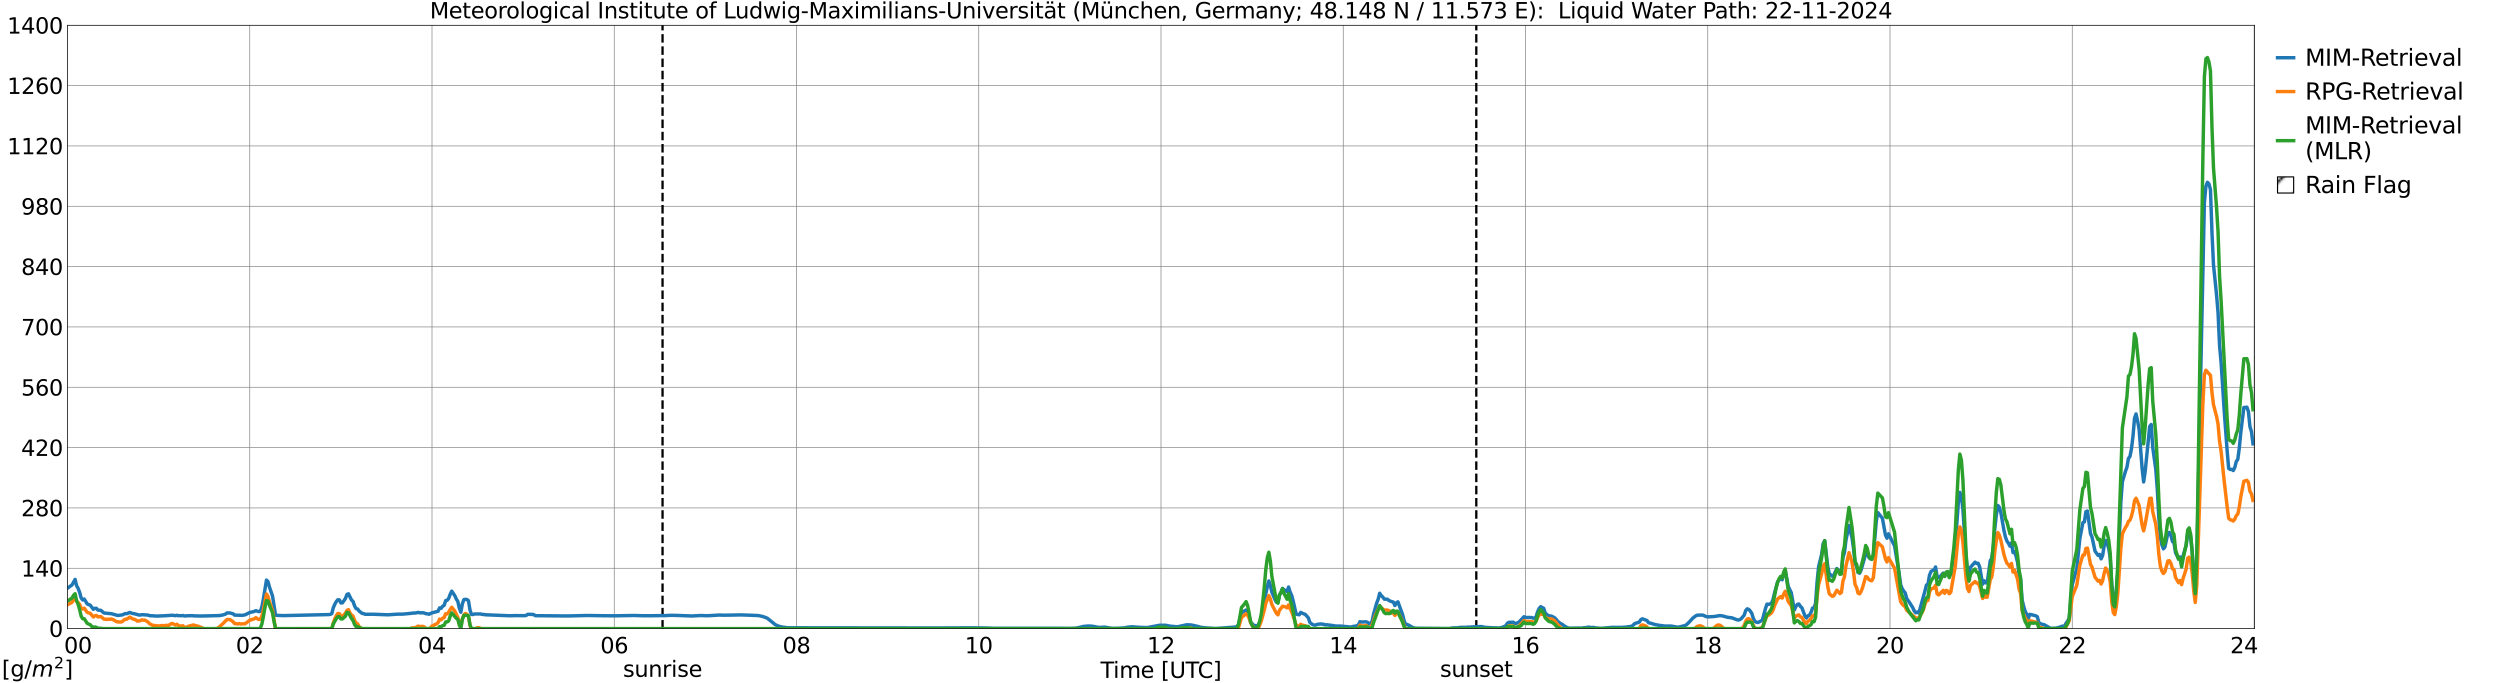 <?xml version="1.0" encoding="utf-8" standalone="no"?>
<!DOCTYPE svg PUBLIC "-//W3C//DTD SVG 1.1//EN"
  "http://www.w3.org/Graphics/SVG/1.1/DTD/svg11.dtd">
<svg xmlns:xlink="http://www.w3.org/1999/xlink" width="1085.4pt" height="296.64pt" viewBox="0 0 1085.4 296.64" xmlns="http://www.w3.org/2000/svg" version="1.1">
 <defs>
  <style type="text/css">*{stroke-linejoin: round; stroke-linecap: butt}</style>
 </defs>
 <g id="figure_1">
  <g id="patch_1">
   <path d="M 0 296.64 
L 1085.4 296.64 
L 1085.4 0 
L 0 0 
z
" style="fill: #ffffff"/>
  </g>
  <g id="axes_1">
   <g id="patch_2">
    <path d="M 29.306 272.909 
L 978.814 272.909 
L 978.814 10.976 
L 29.306 10.976 
z
" style="fill: #ffffff"/>
   </g>
   <g id="patch_3">
    <path d="M 978.814 272.909 
L 978.814 272.909 
L 978.814 10.976 
L 978.814 10.976 
z
" clip-path="url(#pbd65e15cf9)" style="fill: #d3d3d3; stroke: #d3d3d3; stroke-linejoin: miter"/>
   </g>
   <g id="matplotlib.axis_1">
    <g id="xtick_1">
     <g id="line2d_1">
      <path d="M 29.306 272.909 
L 29.306 10.976 
" clip-path="url(#pbd65e15cf9)" style="fill: none; stroke: #808080; stroke-width: 0.3; stroke-linecap: square"/>
     </g>
     <g id="line2d_2"/>
     <g id="text_1">
      <!--    00 -->
      <g transform="translate(18.733 283.627) scale(0.095 -0.095)">
       <defs>
        <path id="DejaVuSans-20" transform="scale(0.016)"/>
        <path id="DejaVuSans-30" d="M 2034 4250 
Q 1547 4250 1301 3770 
Q 1056 3291 1056 2328 
Q 1056 1369 1301 889 
Q 1547 409 2034 409 
Q 2525 409 2770 889 
Q 3016 1369 3016 2328 
Q 3016 3291 2770 3770 
Q 2525 4250 2034 4250 
z
M 2034 4750 
Q 2819 4750 3233 4129 
Q 3647 3509 3647 2328 
Q 3647 1150 3233 529 
Q 2819 -91 2034 -91 
Q 1250 -91 836 529 
Q 422 1150 422 2328 
Q 422 3509 836 4129 
Q 1250 4750 2034 4750 
z
" transform="scale(0.016)"/>
       </defs>
       <use xlink:href="#DejaVuSans-20"/>
       <use xlink:href="#DejaVuSans-20" transform="translate(31.787 0)"/>
       <use xlink:href="#DejaVuSans-20" transform="translate(63.574 0)"/>
       <use xlink:href="#DejaVuSans-30" transform="translate(95.361 0)"/>
       <use xlink:href="#DejaVuSans-30" transform="translate(158.984 0)"/>
      </g>
     </g>
    </g>
    <g id="xtick_2">
     <g id="line2d_3">
      <path d="M 108.431 272.909 
L 108.431 10.976 
" clip-path="url(#pbd65e15cf9)" style="fill: none; stroke: #808080; stroke-width: 0.3; stroke-linecap: square"/>
     </g>
     <g id="line2d_4"/>
     <g id="text_2">
      <!-- 02 -->
      <g transform="translate(102.387 283.627) scale(0.095 -0.095)">
       <defs>
        <path id="DejaVuSans-32" d="M 1228 531 
L 3431 531 
L 3431 0 
L 469 0 
L 469 531 
Q 828 903 1448 1529 
Q 2069 2156 2228 2338 
Q 2531 2678 2651 2914 
Q 2772 3150 2772 3378 
Q 2772 3750 2511 3984 
Q 2250 4219 1831 4219 
Q 1534 4219 1204 4116 
Q 875 4013 500 3803 
L 500 4441 
Q 881 4594 1212 4672 
Q 1544 4750 1819 4750 
Q 2544 4750 2975 4387 
Q 3406 4025 3406 3419 
Q 3406 3131 3298 2873 
Q 3191 2616 2906 2266 
Q 2828 2175 2409 1742 
Q 1991 1309 1228 531 
z
" transform="scale(0.016)"/>
       </defs>
       <use xlink:href="#DejaVuSans-30"/>
       <use xlink:href="#DejaVuSans-32" transform="translate(63.623 0)"/>
      </g>
     </g>
    </g>
    <g id="xtick_3">
     <g id="line2d_5">
      <path d="M 187.557 272.909 
L 187.557 10.976 
" clip-path="url(#pbd65e15cf9)" style="fill: none; stroke: #808080; stroke-width: 0.3; stroke-linecap: square"/>
     </g>
     <g id="line2d_6"/>
     <g id="text_3">
      <!-- 04 -->
      <g transform="translate(181.513 283.627) scale(0.095 -0.095)">
       <defs>
        <path id="DejaVuSans-34" d="M 2419 4116 
L 825 1625 
L 2419 1625 
L 2419 4116 
z
M 2253 4666 
L 3047 4666 
L 3047 1625 
L 3713 1625 
L 3713 1100 
L 3047 1100 
L 3047 0 
L 2419 0 
L 2419 1100 
L 313 1100 
L 313 1709 
L 2253 4666 
z
" transform="scale(0.016)"/>
       </defs>
       <use xlink:href="#DejaVuSans-30"/>
       <use xlink:href="#DejaVuSans-34" transform="translate(63.623 0)"/>
      </g>
     </g>
    </g>
    <g id="xtick_4">
     <g id="line2d_7">
      <path d="M 266.683 272.909 
L 266.683 10.976 
" clip-path="url(#pbd65e15cf9)" style="fill: none; stroke: #808080; stroke-width: 0.3; stroke-linecap: square"/>
     </g>
     <g id="line2d_8"/>
     <g id="text_4">
      <!-- 06 -->
      <g transform="translate(260.638 283.627) scale(0.095 -0.095)">
       <defs>
        <path id="DejaVuSans-36" d="M 2113 2584 
Q 1688 2584 1439 2293 
Q 1191 2003 1191 1497 
Q 1191 994 1439 701 
Q 1688 409 2113 409 
Q 2538 409 2786 701 
Q 3034 994 3034 1497 
Q 3034 2003 2786 2293 
Q 2538 2584 2113 2584 
z
M 3366 4563 
L 3366 3988 
Q 3128 4100 2886 4159 
Q 2644 4219 2406 4219 
Q 1781 4219 1451 3797 
Q 1122 3375 1075 2522 
Q 1259 2794 1537 2939 
Q 1816 3084 2150 3084 
Q 2853 3084 3261 2657 
Q 3669 2231 3669 1497 
Q 3669 778 3244 343 
Q 2819 -91 2113 -91 
Q 1303 -91 875 529 
Q 447 1150 447 2328 
Q 447 3434 972 4092 
Q 1497 4750 2381 4750 
Q 2619 4750 2861 4703 
Q 3103 4656 3366 4563 
z
" transform="scale(0.016)"/>
       </defs>
       <use xlink:href="#DejaVuSans-30"/>
       <use xlink:href="#DejaVuSans-36" transform="translate(63.623 0)"/>
      </g>
     </g>
    </g>
    <g id="xtick_5">
     <g id="line2d_9">
      <path d="M 345.808 272.909 
L 345.808 10.976 
" clip-path="url(#pbd65e15cf9)" style="fill: none; stroke: #808080; stroke-width: 0.3; stroke-linecap: square"/>
     </g>
     <g id="line2d_10"/>
     <g id="text_5">
      <!-- 08 -->
      <g transform="translate(339.764 283.627) scale(0.095 -0.095)">
       <defs>
        <path id="DejaVuSans-38" d="M 2034 2216 
Q 1584 2216 1326 1975 
Q 1069 1734 1069 1313 
Q 1069 891 1326 650 
Q 1584 409 2034 409 
Q 2484 409 2743 651 
Q 3003 894 3003 1313 
Q 3003 1734 2745 1975 
Q 2488 2216 2034 2216 
z
M 1403 2484 
Q 997 2584 770 2862 
Q 544 3141 544 3541 
Q 544 4100 942 4425 
Q 1341 4750 2034 4750 
Q 2731 4750 3128 4425 
Q 3525 4100 3525 3541 
Q 3525 3141 3298 2862 
Q 3072 2584 2669 2484 
Q 3125 2378 3379 2068 
Q 3634 1759 3634 1313 
Q 3634 634 3220 271 
Q 2806 -91 2034 -91 
Q 1263 -91 848 271 
Q 434 634 434 1313 
Q 434 1759 690 2068 
Q 947 2378 1403 2484 
z
M 1172 3481 
Q 1172 3119 1398 2916 
Q 1625 2713 2034 2713 
Q 2441 2713 2670 2916 
Q 2900 3119 2900 3481 
Q 2900 3844 2670 4047 
Q 2441 4250 2034 4250 
Q 1625 4250 1398 4047 
Q 1172 3844 1172 3481 
z
" transform="scale(0.016)"/>
       </defs>
       <use xlink:href="#DejaVuSans-30"/>
       <use xlink:href="#DejaVuSans-38" transform="translate(63.623 0)"/>
      </g>
     </g>
    </g>
    <g id="xtick_6">
     <g id="line2d_11">
      <path d="M 424.934 272.909 
L 424.934 10.976 
" clip-path="url(#pbd65e15cf9)" style="fill: none; stroke: #808080; stroke-width: 0.3; stroke-linecap: square"/>
     </g>
     <g id="line2d_12"/>
     <g id="text_6">
      <!-- 10 -->
      <g transform="translate(418.89 283.627) scale(0.095 -0.095)">
       <defs>
        <path id="DejaVuSans-31" d="M 794 531 
L 1825 531 
L 1825 4091 
L 703 3866 
L 703 4441 
L 1819 4666 
L 2450 4666 
L 2450 531 
L 3481 531 
L 3481 0 
L 794 0 
L 794 531 
z
" transform="scale(0.016)"/>
       </defs>
       <use xlink:href="#DejaVuSans-31"/>
       <use xlink:href="#DejaVuSans-30" transform="translate(63.623 0)"/>
      </g>
     </g>
    </g>
    <g id="xtick_7">
     <g id="line2d_13">
      <path d="M 504.06 272.909 
L 504.06 10.976 
" clip-path="url(#pbd65e15cf9)" style="fill: none; stroke: #808080; stroke-width: 0.3; stroke-linecap: square"/>
     </g>
     <g id="line2d_14"/>
     <g id="text_7">
      <!-- 12 -->
      <g transform="translate(498.015 283.627) scale(0.095 -0.095)">
       <use xlink:href="#DejaVuSans-31"/>
       <use xlink:href="#DejaVuSans-32" transform="translate(63.623 0)"/>
      </g>
     </g>
    </g>
    <g id="xtick_8">
     <g id="line2d_15">
      <path d="M 583.185 272.909 
L 583.185 10.976 
" clip-path="url(#pbd65e15cf9)" style="fill: none; stroke: #808080; stroke-width: 0.3; stroke-linecap: square"/>
     </g>
     <g id="line2d_16"/>
     <g id="text_8">
      <!-- 14 -->
      <g transform="translate(577.141 283.627) scale(0.095 -0.095)">
       <use xlink:href="#DejaVuSans-31"/>
       <use xlink:href="#DejaVuSans-34" transform="translate(63.623 0)"/>
      </g>
     </g>
    </g>
    <g id="xtick_9">
     <g id="line2d_17">
      <path d="M 662.311 272.909 
L 662.311 10.976 
" clip-path="url(#pbd65e15cf9)" style="fill: none; stroke: #808080; stroke-width: 0.3; stroke-linecap: square"/>
     </g>
     <g id="line2d_18"/>
     <g id="text_9">
      <!-- 16 -->
      <g transform="translate(656.267 283.627) scale(0.095 -0.095)">
       <use xlink:href="#DejaVuSans-31"/>
       <use xlink:href="#DejaVuSans-36" transform="translate(63.623 0)"/>
      </g>
     </g>
    </g>
    <g id="xtick_10">
     <g id="line2d_19">
      <path d="M 741.437 272.909 
L 741.437 10.976 
" clip-path="url(#pbd65e15cf9)" style="fill: none; stroke: #808080; stroke-width: 0.3; stroke-linecap: square"/>
     </g>
     <g id="line2d_20"/>
     <g id="text_10">
      <!-- 18 -->
      <g transform="translate(735.392 283.627) scale(0.095 -0.095)">
       <use xlink:href="#DejaVuSans-31"/>
       <use xlink:href="#DejaVuSans-38" transform="translate(63.623 0)"/>
      </g>
     </g>
    </g>
    <g id="xtick_11">
     <g id="line2d_21">
      <path d="M 820.562 272.909 
L 820.562 10.976 
" clip-path="url(#pbd65e15cf9)" style="fill: none; stroke: #808080; stroke-width: 0.3; stroke-linecap: square"/>
     </g>
     <g id="line2d_22"/>
     <g id="text_11">
      <!-- 20 -->
      <g transform="translate(814.518 283.627) scale(0.095 -0.095)">
       <use xlink:href="#DejaVuSans-32"/>
       <use xlink:href="#DejaVuSans-30" transform="translate(63.623 0)"/>
      </g>
     </g>
    </g>
    <g id="xtick_12">
     <g id="line2d_23">
      <path d="M 899.688 272.909 
L 899.688 10.976 
" clip-path="url(#pbd65e15cf9)" style="fill: none; stroke: #808080; stroke-width: 0.3; stroke-linecap: square"/>
     </g>
     <g id="line2d_24"/>
     <g id="text_12">
      <!-- 22 -->
      <g transform="translate(893.644 283.627) scale(0.095 -0.095)">
       <use xlink:href="#DejaVuSans-32"/>
       <use xlink:href="#DejaVuSans-32" transform="translate(63.623 0)"/>
      </g>
     </g>
    </g>
    <g id="xtick_13">
     <g id="line2d_25">
      <path d="M 978.814 272.909 
L 978.814 10.976 
" clip-path="url(#pbd65e15cf9)" style="fill: none; stroke: #808080; stroke-width: 0.3; stroke-linecap: square"/>
     </g>
     <g id="line2d_26"/>
     <g id="text_13">
      <!-- 24    -->
      <g transform="translate(968.241 283.627) scale(0.095 -0.095)">
       <use xlink:href="#DejaVuSans-32"/>
       <use xlink:href="#DejaVuSans-34" transform="translate(63.623 0)"/>
       <use xlink:href="#DejaVuSans-20" transform="translate(127.246 0)"/>
       <use xlink:href="#DejaVuSans-20" transform="translate(159.033 0)"/>
       <use xlink:href="#DejaVuSans-20" transform="translate(190.82 0)"/>
      </g>
     </g>
    </g>
    <g id="text_14">
     <!-- Time [UTC] -->
     <g transform="translate(477.806 294.322) scale(0.095 -0.095)">
      <defs>
       <path id="DejaVuSans-54" d="M -19 4666 
L 3928 4666 
L 3928 4134 
L 2272 4134 
L 2272 0 
L 1638 0 
L 1638 4134 
L -19 4134 
L -19 4666 
z
" transform="scale(0.016)"/>
       <path id="DejaVuSans-69" d="M 603 3500 
L 1178 3500 
L 1178 0 
L 603 0 
L 603 3500 
z
M 603 4863 
L 1178 4863 
L 1178 4134 
L 603 4134 
L 603 4863 
z
" transform="scale(0.016)"/>
       <path id="DejaVuSans-6d" d="M 3328 2828 
Q 3544 3216 3844 3400 
Q 4144 3584 4550 3584 
Q 5097 3584 5394 3201 
Q 5691 2819 5691 2113 
L 5691 0 
L 5113 0 
L 5113 2094 
Q 5113 2597 4934 2840 
Q 4756 3084 4391 3084 
Q 3944 3084 3684 2787 
Q 3425 2491 3425 1978 
L 3425 0 
L 2847 0 
L 2847 2094 
Q 2847 2600 2669 2842 
Q 2491 3084 2119 3084 
Q 1678 3084 1418 2786 
Q 1159 2488 1159 1978 
L 1159 0 
L 581 0 
L 581 3500 
L 1159 3500 
L 1159 2956 
Q 1356 3278 1631 3431 
Q 1906 3584 2284 3584 
Q 2666 3584 2933 3390 
Q 3200 3197 3328 2828 
z
" transform="scale(0.016)"/>
       <path id="DejaVuSans-65" d="M 3597 1894 
L 3597 1613 
L 953 1613 
Q 991 1019 1311 708 
Q 1631 397 2203 397 
Q 2534 397 2845 478 
Q 3156 559 3463 722 
L 3463 178 
Q 3153 47 2828 -22 
Q 2503 -91 2169 -91 
Q 1331 -91 842 396 
Q 353 884 353 1716 
Q 353 2575 817 3079 
Q 1281 3584 2069 3584 
Q 2775 3584 3186 3129 
Q 3597 2675 3597 1894 
z
M 3022 2063 
Q 3016 2534 2758 2815 
Q 2500 3097 2075 3097 
Q 1594 3097 1305 2825 
Q 1016 2553 972 2059 
L 3022 2063 
z
" transform="scale(0.016)"/>
       <path id="DejaVuSans-5b" d="M 550 4863 
L 1875 4863 
L 1875 4416 
L 1125 4416 
L 1125 -397 
L 1875 -397 
L 1875 -844 
L 550 -844 
L 550 4863 
z
" transform="scale(0.016)"/>
       <path id="DejaVuSans-55" d="M 556 4666 
L 1191 4666 
L 1191 1831 
Q 1191 1081 1462 751 
Q 1734 422 2344 422 
Q 2950 422 3222 751 
Q 3494 1081 3494 1831 
L 3494 4666 
L 4128 4666 
L 4128 1753 
Q 4128 841 3676 375 
Q 3225 -91 2344 -91 
Q 1459 -91 1007 375 
Q 556 841 556 1753 
L 556 4666 
z
" transform="scale(0.016)"/>
       <path id="DejaVuSans-43" d="M 4122 4306 
L 4122 3641 
Q 3803 3938 3442 4084 
Q 3081 4231 2675 4231 
Q 1875 4231 1450 3742 
Q 1025 3253 1025 2328 
Q 1025 1406 1450 917 
Q 1875 428 2675 428 
Q 3081 428 3442 575 
Q 3803 722 4122 1019 
L 4122 359 
Q 3791 134 3420 21 
Q 3050 -91 2638 -91 
Q 1578 -91 968 557 
Q 359 1206 359 2328 
Q 359 3453 968 4101 
Q 1578 4750 2638 4750 
Q 3056 4750 3426 4639 
Q 3797 4528 4122 4306 
z
" transform="scale(0.016)"/>
       <path id="DejaVuSans-5d" d="M 1947 4863 
L 1947 -844 
L 622 -844 
L 622 -397 
L 1369 -397 
L 1369 4416 
L 622 4416 
L 622 4863 
L 1947 4863 
z
" transform="scale(0.016)"/>
      </defs>
      <use xlink:href="#DejaVuSans-54"/>
      <use xlink:href="#DejaVuSans-69" transform="translate(57.959 0)"/>
      <use xlink:href="#DejaVuSans-6d" transform="translate(85.742 0)"/>
      <use xlink:href="#DejaVuSans-65" transform="translate(183.154 0)"/>
      <use xlink:href="#DejaVuSans-20" transform="translate(244.678 0)"/>
      <use xlink:href="#DejaVuSans-5b" transform="translate(276.465 0)"/>
      <use xlink:href="#DejaVuSans-55" transform="translate(315.479 0)"/>
      <use xlink:href="#DejaVuSans-54" transform="translate(388.672 0)"/>
      <use xlink:href="#DejaVuSans-43" transform="translate(443.881 0)"/>
      <use xlink:href="#DejaVuSans-5d" transform="translate(513.705 0)"/>
     </g>
    </g>
   </g>
   <g id="matplotlib.axis_2">
    <g id="ytick_1">
     <g id="line2d_27">
      <path d="M 29.306 272.909 
L 978.814 272.909 
" clip-path="url(#pbd65e15cf9)" style="fill: none; stroke: #808080; stroke-width: 0.3; stroke-linecap: square"/>
     </g>
     <g id="line2d_28"/>
     <g id="text_15">
      <!-- 0 -->
      <g transform="translate(21.261 276.518) scale(0.095 -0.095)">
       <use xlink:href="#DejaVuSans-30"/>
      </g>
     </g>
    </g>
    <g id="ytick_2">
     <g id="line2d_29">
      <path d="M 29.306 246.715 
L 978.814 246.715 
" clip-path="url(#pbd65e15cf9)" style="fill: none; stroke: #808080; stroke-width: 0.3; stroke-linecap: square"/>
     </g>
     <g id="line2d_30"/>
     <g id="text_16">
      <!-- 140 -->
      <g transform="translate(9.173 250.325) scale(0.095 -0.095)">
       <use xlink:href="#DejaVuSans-31"/>
       <use xlink:href="#DejaVuSans-34" transform="translate(63.623 0)"/>
       <use xlink:href="#DejaVuSans-30" transform="translate(127.246 0)"/>
      </g>
     </g>
    </g>
    <g id="ytick_3">
     <g id="line2d_31">
      <path d="M 29.306 220.522 
L 978.814 220.522 
" clip-path="url(#pbd65e15cf9)" style="fill: none; stroke: #808080; stroke-width: 0.3; stroke-linecap: square"/>
     </g>
     <g id="line2d_32"/>
     <g id="text_17">
      <!-- 280 -->
      <g transform="translate(9.173 224.131) scale(0.095 -0.095)">
       <use xlink:href="#DejaVuSans-32"/>
       <use xlink:href="#DejaVuSans-38" transform="translate(63.623 0)"/>
       <use xlink:href="#DejaVuSans-30" transform="translate(127.246 0)"/>
      </g>
     </g>
    </g>
    <g id="ytick_4">
     <g id="line2d_33">
      <path d="M 29.306 194.329 
L 978.814 194.329 
" clip-path="url(#pbd65e15cf9)" style="fill: none; stroke: #808080; stroke-width: 0.3; stroke-linecap: square"/>
     </g>
     <g id="line2d_34"/>
     <g id="text_18">
      <!-- 420 -->
      <g transform="translate(9.173 197.938) scale(0.095 -0.095)">
       <use xlink:href="#DejaVuSans-34"/>
       <use xlink:href="#DejaVuSans-32" transform="translate(63.623 0)"/>
       <use xlink:href="#DejaVuSans-30" transform="translate(127.246 0)"/>
      </g>
     </g>
    </g>
    <g id="ytick_5">
     <g id="line2d_35">
      <path d="M 29.306 168.136 
L 978.814 168.136 
" clip-path="url(#pbd65e15cf9)" style="fill: none; stroke: #808080; stroke-width: 0.3; stroke-linecap: square"/>
     </g>
     <g id="line2d_36"/>
     <g id="text_19">
      <!-- 560 -->
      <g transform="translate(9.173 171.745) scale(0.095 -0.095)">
       <defs>
        <path id="DejaVuSans-35" d="M 691 4666 
L 3169 4666 
L 3169 4134 
L 1269 4134 
L 1269 2991 
Q 1406 3038 1543 3061 
Q 1681 3084 1819 3084 
Q 2600 3084 3056 2656 
Q 3513 2228 3513 1497 
Q 3513 744 3044 326 
Q 2575 -91 1722 -91 
Q 1428 -91 1123 -41 
Q 819 9 494 109 
L 494 744 
Q 775 591 1075 516 
Q 1375 441 1709 441 
Q 2250 441 2565 725 
Q 2881 1009 2881 1497 
Q 2881 1984 2565 2268 
Q 2250 2553 1709 2553 
Q 1456 2553 1204 2497 
Q 953 2441 691 2322 
L 691 4666 
z
" transform="scale(0.016)"/>
       </defs>
       <use xlink:href="#DejaVuSans-35"/>
       <use xlink:href="#DejaVuSans-36" transform="translate(63.623 0)"/>
       <use xlink:href="#DejaVuSans-30" transform="translate(127.246 0)"/>
      </g>
     </g>
    </g>
    <g id="ytick_6">
     <g id="line2d_37">
      <path d="M 29.306 141.942 
L 978.814 141.942 
" clip-path="url(#pbd65e15cf9)" style="fill: none; stroke: #808080; stroke-width: 0.3; stroke-linecap: square"/>
     </g>
     <g id="line2d_38"/>
     <g id="text_20">
      <!-- 700 -->
      <g transform="translate(9.173 145.551) scale(0.095 -0.095)">
       <defs>
        <path id="DejaVuSans-37" d="M 525 4666 
L 3525 4666 
L 3525 4397 
L 1831 0 
L 1172 0 
L 2766 4134 
L 525 4134 
L 525 4666 
z
" transform="scale(0.016)"/>
       </defs>
       <use xlink:href="#DejaVuSans-37"/>
       <use xlink:href="#DejaVuSans-30" transform="translate(63.623 0)"/>
       <use xlink:href="#DejaVuSans-30" transform="translate(127.246 0)"/>
      </g>
     </g>
    </g>
    <g id="ytick_7">
     <g id="line2d_39">
      <path d="M 29.306 115.749 
L 978.814 115.749 
" clip-path="url(#pbd65e15cf9)" style="fill: none; stroke: #808080; stroke-width: 0.3; stroke-linecap: square"/>
     </g>
     <g id="line2d_40"/>
     <g id="text_21">
      <!-- 840 -->
      <g transform="translate(9.173 119.358) scale(0.095 -0.095)">
       <use xlink:href="#DejaVuSans-38"/>
       <use xlink:href="#DejaVuSans-34" transform="translate(63.623 0)"/>
       <use xlink:href="#DejaVuSans-30" transform="translate(127.246 0)"/>
      </g>
     </g>
    </g>
    <g id="ytick_8">
     <g id="line2d_41">
      <path d="M 29.306 89.556 
L 978.814 89.556 
" clip-path="url(#pbd65e15cf9)" style="fill: none; stroke: #808080; stroke-width: 0.3; stroke-linecap: square"/>
     </g>
     <g id="line2d_42"/>
     <g id="text_22">
      <!-- 980 -->
      <g transform="translate(9.173 93.165) scale(0.095 -0.095)">
       <defs>
        <path id="DejaVuSans-39" d="M 703 97 
L 703 672 
Q 941 559 1184 500 
Q 1428 441 1663 441 
Q 2288 441 2617 861 
Q 2947 1281 2994 2138 
Q 2813 1869 2534 1725 
Q 2256 1581 1919 1581 
Q 1219 1581 811 2004 
Q 403 2428 403 3163 
Q 403 3881 828 4315 
Q 1253 4750 1959 4750 
Q 2769 4750 3195 4129 
Q 3622 3509 3622 2328 
Q 3622 1225 3098 567 
Q 2575 -91 1691 -91 
Q 1453 -91 1209 -44 
Q 966 3 703 97 
z
M 1959 2075 
Q 2384 2075 2632 2365 
Q 2881 2656 2881 3163 
Q 2881 3666 2632 3958 
Q 2384 4250 1959 4250 
Q 1534 4250 1286 3958 
Q 1038 3666 1038 3163 
Q 1038 2656 1286 2365 
Q 1534 2075 1959 2075 
z
" transform="scale(0.016)"/>
       </defs>
       <use xlink:href="#DejaVuSans-39"/>
       <use xlink:href="#DejaVuSans-38" transform="translate(63.623 0)"/>
       <use xlink:href="#DejaVuSans-30" transform="translate(127.246 0)"/>
      </g>
     </g>
    </g>
    <g id="ytick_9">
     <g id="line2d_43">
      <path d="M 29.306 63.362 
L 978.814 63.362 
" clip-path="url(#pbd65e15cf9)" style="fill: none; stroke: #808080; stroke-width: 0.3; stroke-linecap: square"/>
     </g>
     <g id="line2d_44"/>
     <g id="text_23">
      <!-- 1120 -->
      <g transform="translate(3.128 66.972) scale(0.095 -0.095)">
       <use xlink:href="#DejaVuSans-31"/>
       <use xlink:href="#DejaVuSans-31" transform="translate(63.623 0)"/>
       <use xlink:href="#DejaVuSans-32" transform="translate(127.246 0)"/>
       <use xlink:href="#DejaVuSans-30" transform="translate(190.869 0)"/>
      </g>
     </g>
    </g>
    <g id="ytick_10">
     <g id="line2d_45">
      <path d="M 29.306 37.169 
L 978.814 37.169 
" clip-path="url(#pbd65e15cf9)" style="fill: none; stroke: #808080; stroke-width: 0.3; stroke-linecap: square"/>
     </g>
     <g id="line2d_46"/>
     <g id="text_24">
      <!-- 1260 -->
      <g transform="translate(3.128 40.778) scale(0.095 -0.095)">
       <use xlink:href="#DejaVuSans-31"/>
       <use xlink:href="#DejaVuSans-32" transform="translate(63.623 0)"/>
       <use xlink:href="#DejaVuSans-36" transform="translate(127.246 0)"/>
       <use xlink:href="#DejaVuSans-30" transform="translate(190.869 0)"/>
      </g>
     </g>
    </g>
    <g id="ytick_11">
     <g id="line2d_47">
      <path d="M 29.306 10.976 
L 978.814 10.976 
" clip-path="url(#pbd65e15cf9)" style="fill: none; stroke: #808080; stroke-width: 0.3; stroke-linecap: square"/>
     </g>
     <g id="line2d_48"/>
     <g id="text_25">
      <!-- 1400 -->
      <g transform="translate(3.128 14.585) scale(0.095 -0.095)">
       <use xlink:href="#DejaVuSans-31"/>
       <use xlink:href="#DejaVuSans-34" transform="translate(63.623 0)"/>
       <use xlink:href="#DejaVuSans-30" transform="translate(127.246 0)"/>
       <use xlink:href="#DejaVuSans-30" transform="translate(190.869 0)"/>
      </g>
     </g>
    </g>
   </g>
   <g id="line2d_49">
    <path d="M 287.651 272.909 
L 287.651 10.976 
" clip-path="url(#pbd65e15cf9)" style="fill: none; stroke-dasharray: 3.7,1.6; stroke-dashoffset: 0; stroke: #000000"/>
   </g>
   <g id="line2d_50">
    <path d="M 640.947 272.909 
L 640.947 10.976 
" clip-path="url(#pbd65e15cf9)" style="fill: none; stroke-dasharray: 3.7,1.6; stroke-dashoffset: 0; stroke: #000000"/>
   </g>
   <g id="line2d_51">
    <path d="M 29.306 255.365 
L 31.284 253.941 
L 32.603 251.558 
L 33.262 254.292 
L 33.921 255.456 
L 34.581 257.197 
L 35.24 259.616 
L 35.9 260.483 
L 36.559 260.07 
L 37.878 262.233 
L 39.197 262.763 
L 40.515 264.528 
L 41.175 264.117 
L 41.834 264.092 
L 42.493 264.861 
L 43.812 264.987 
L 45.131 266.147 
L 48.428 266.456 
L 51.065 267.212 
L 53.043 266.987 
L 54.362 266.391 
L 55.022 266.437 
L 56.34 265.926 
L 57.659 266.371 
L 58.319 266.452 
L 60.297 267.005 
L 60.956 267.012 
L 61.615 266.86 
L 64.253 267.046 
L 64.912 267.292 
L 68.209 267.479 
L 71.506 267.338 
L 74.803 267.119 
L 76.122 267.286 
L 76.781 267.142 
L 77.441 267.296 
L 78.759 267.327 
L 79.419 267.223 
L 80.078 267.437 
L 81.397 267.34 
L 83.375 267.304 
L 84.694 267.406 
L 87.331 267.449 
L 95.244 267.262 
L 96.563 267.04 
L 97.881 266.638 
L 98.541 266.101 
L 99.86 266.13 
L 101.178 266.486 
L 101.838 267.06 
L 105.135 267.157 
L 106.453 266.926 
L 108.431 265.913 
L 110.41 265.466 
L 111.069 265.134 
L 112.388 265.556 
L 113.047 265.39 
L 113.707 263.441 
L 114.366 260.002 
L 115.685 251.852 
L 116.344 252.476 
L 117.003 254.918 
L 118.322 258.784 
L 119.641 267.13 
L 122.938 267.276 
L 142.719 266.829 
L 143.379 266.747 
L 144.038 266.418 
L 144.697 263.875 
L 145.357 262.34 
L 146.016 261.16 
L 146.676 260.406 
L 147.335 260.444 
L 147.994 261.764 
L 148.654 261.725 
L 149.972 259.855 
L 150.632 258.103 
L 151.291 257.802 
L 152.61 260.489 
L 153.269 261.093 
L 153.929 263.014 
L 154.588 264.233 
L 155.247 264.399 
L 155.907 265.286 
L 157.226 266.322 
L 157.885 266.409 
L 158.544 266.701 
L 161.841 266.674 
L 168.435 266.924 
L 172.391 266.652 
L 175.029 266.617 
L 178.326 266.3 
L 179.645 266.126 
L 180.304 266.164 
L 181.623 265.881 
L 182.282 266.067 
L 183.601 266.041 
L 184.26 266.171 
L 184.92 266.46 
L 185.579 266.474 
L 186.238 266.695 
L 187.557 266.069 
L 190.195 265.399 
L 190.854 263.913 
L 191.513 264.096 
L 192.173 263.221 
L 192.832 262.827 
L 193.492 260.755 
L 194.151 260.617 
L 194.81 259.76 
L 195.47 257.973 
L 196.129 256.651 
L 197.448 258.595 
L 198.107 260.061 
L 198.767 261.136 
L 199.426 264.086 
L 200.085 265.81 
L 200.745 262.138 
L 201.404 260.326 
L 202.063 260.201 
L 202.723 260.296 
L 203.382 260.783 
L 204.042 264.813 
L 204.701 266.755 
L 205.36 266.794 
L 206.02 266.559 
L 208.657 266.558 
L 209.317 266.763 
L 209.976 266.758 
L 210.635 266.906 
L 221.186 267.331 
L 223.823 267.274 
L 227.779 267.293 
L 228.439 267.213 
L 229.098 266.714 
L 231.076 266.758 
L 231.736 266.828 
L 232.395 267.307 
L 244.264 267.411 
L 247.561 267.403 
L 254.814 267.22 
L 261.408 267.315 
L 266.683 267.368 
L 273.277 267.248 
L 275.255 267.219 
L 279.211 267.333 
L 282.508 267.331 
L 287.124 267.269 
L 288.442 267.287 
L 291.08 267.143 
L 293.717 267.183 
L 300.311 267.437 
L 304.267 267.234 
L 306.905 267.329 
L 309.543 267.208 
L 312.18 267.025 
L 314.158 267.095 
L 318.114 267.046 
L 321.411 266.966 
L 324.708 267.067 
L 329.324 267.254 
L 331.302 267.71 
L 332.621 268.173 
L 333.28 268.515 
L 335.258 270.11 
L 336.577 271.201 
L 337.896 271.793 
L 339.215 272.168 
L 341.852 272.554 
L 345.149 272.569 
L 406.471 272.653 
L 422.297 272.579 
L 424.934 272.62 
L 428.89 272.682 
L 430.869 272.781 
L 442.078 272.792 
L 461.2 272.805 
L 465.156 272.828 
L 467.134 272.714 
L 469.113 272.296 
L 470.431 271.96 
L 472.409 271.792 
L 473.728 271.835 
L 475.047 272.01 
L 477.025 272.401 
L 478.344 272.342 
L 479.663 272.278 
L 481.641 272.626 
L 482.96 272.829 
L 485.597 272.772 
L 488.235 272.582 
L 489.553 272.303 
L 491.532 272.114 
L 492.85 272.224 
L 494.828 272.364 
L 498.125 272.475 
L 503.4 271.472 
L 506.038 271.471 
L 508.016 271.847 
L 510.654 272.09 
L 511.313 272.102 
L 515.269 271.243 
L 517.247 271.339 
L 519.885 271.937 
L 521.204 272.312 
L 523.182 272.583 
L 527.797 272.891 
L 536.369 272.231 
L 537.029 272.052 
L 537.688 271.104 
L 539.007 266.007 
L 540.985 264.856 
L 541.644 265.484 
L 542.304 267.425 
L 542.963 270.014 
L 544.282 271.497 
L 545.601 271.67 
L 546.26 271.388 
L 547.579 268.599 
L 548.898 262.027 
L 549.557 257.798 
L 550.216 254.744 
L 550.876 252.247 
L 551.535 254.158 
L 552.195 257.109 
L 553.513 260.239 
L 554.173 261.426 
L 554.832 261.528 
L 555.491 258.368 
L 556.151 257.256 
L 556.81 255.496 
L 557.47 256.017 
L 558.788 256.866 
L 559.448 254.86 
L 560.107 256.985 
L 560.766 258.442 
L 561.426 260.845 
L 562.745 266.645 
L 564.063 266.918 
L 564.723 265.875 
L 565.382 266.238 
L 566.701 266.748 
L 568.02 268.24 
L 568.679 270.175 
L 569.338 270.78 
L 569.998 271.213 
L 570.657 271.408 
L 571.317 271.331 
L 571.976 271.057 
L 573.295 270.906 
L 574.613 271.018 
L 575.273 271.304 
L 575.932 271.243 
L 578.57 271.566 
L 579.889 271.8 
L 581.867 271.797 
L 585.823 272.18 
L 586.482 272.322 
L 587.142 272.035 
L 589.12 271.701 
L 589.779 271.287 
L 590.439 269.908 
L 591.098 270.057 
L 593.076 269.964 
L 593.736 270.192 
L 594.395 270.954 
L 595.054 270.527 
L 595.714 269.691 
L 596.373 266.491 
L 597.692 261.852 
L 598.351 260.129 
L 599.011 257.563 
L 599.67 258.601 
L 600.329 259.184 
L 600.989 260.114 
L 602.307 260.148 
L 602.967 260.653 
L 603.626 261.001 
L 604.945 261.419 
L 605.604 262.886 
L 606.264 261.704 
L 606.923 261.302 
L 608.242 264.921 
L 608.901 266.659 
L 609.561 269.274 
L 610.22 271.113 
L 610.879 271.083 
L 612.198 271.743 
L 612.858 272.202 
L 614.176 272.736 
L 616.154 272.789 
L 626.705 272.876 
L 629.342 272.891 
L 630.661 272.615 
L 632.639 272.593 
L 633.958 272.38 
L 636.595 272.368 
L 637.255 272.268 
L 637.914 272.294 
L 639.233 272.177 
L 641.87 272.057 
L 643.189 272.033 
L 644.508 272.341 
L 646.486 272.472 
L 647.805 272.553 
L 651.102 272.67 
L 652.42 272.311 
L 653.739 271.722 
L 654.399 270.655 
L 655.058 270.196 
L 657.036 270.133 
L 657.695 270.816 
L 659.014 270.35 
L 659.674 269.88 
L 661.652 267.763 
L 662.311 268.075 
L 664.949 268.097 
L 665.608 268.371 
L 666.267 268.371 
L 666.927 267.718 
L 667.586 265.573 
L 668.246 264.165 
L 668.905 263.402 
L 670.224 264.117 
L 670.883 266.189 
L 672.202 267.271 
L 672.861 267.462 
L 673.521 267.451 
L 674.839 268.134 
L 675.499 268.735 
L 676.158 269.639 
L 677.477 270.689 
L 678.136 270.999 
L 679.455 271.965 
L 680.774 272.612 
L 681.433 272.757 
L 685.389 272.679 
L 686.708 272.745 
L 687.368 272.567 
L 688.686 272.506 
L 689.346 272.301 
L 690.005 272.3 
L 690.664 272.457 
L 691.983 272.398 
L 692.643 272.609 
L 695.28 272.822 
L 696.599 272.673 
L 699.896 272.371 
L 703.852 272.394 
L 705.83 272.266 
L 708.468 271.906 
L 709.786 270.715 
L 711.765 270.063 
L 712.424 268.954 
L 713.083 268.672 
L 715.062 269.404 
L 715.721 270.349 
L 717.04 270.671 
L 718.358 271.114 
L 720.337 271.489 
L 722.974 271.822 
L 724.952 271.81 
L 725.612 271.813 
L 728.249 272.287 
L 728.909 272.255 
L 731.546 271.58 
L 732.205 271.239 
L 733.524 269.95 
L 734.843 268.45 
L 736.162 267.441 
L 736.821 267.097 
L 738.799 267.031 
L 739.459 267.106 
L 740.777 267.711 
L 741.437 267.81 
L 744.074 267.687 
L 746.712 267.256 
L 748.031 267.454 
L 750.009 268 
L 751.987 268.252 
L 753.965 269.031 
L 754.624 269.187 
L 755.284 269.055 
L 755.943 268.638 
L 757.262 267.085 
L 757.921 265.069 
L 758.581 264.333 
L 759.24 264.554 
L 759.899 265.298 
L 760.559 266.296 
L 761.218 268.486 
L 761.878 269.713 
L 762.537 270.136 
L 763.196 270.278 
L 764.515 269.635 
L 765.174 269.146 
L 766.493 264.197 
L 767.153 262.284 
L 767.812 262.404 
L 768.471 262.2 
L 769.131 261.847 
L 769.79 260.246 
L 770.449 257.378 
L 771.768 252.682 
L 772.428 251.646 
L 773.087 250.991 
L 773.746 251.715 
L 774.406 249.267 
L 775.065 247.588 
L 776.384 254.615 
L 777.703 257.361 
L 779.021 264.834 
L 779.681 263.341 
L 780.34 262.409 
L 781 262.237 
L 781.659 263.285 
L 782.318 263.866 
L 783.637 267.441 
L 784.296 268.286 
L 784.956 267.346 
L 785.615 267.072 
L 786.275 265.862 
L 786.934 263.991 
L 787.593 263.941 
L 788.253 261.769 
L 788.912 252.573 
L 789.572 246.037 
L 790.89 240.637 
L 791.55 236.059 
L 792.209 234.734 
L 793.528 245.904 
L 794.187 249.129 
L 794.847 249.576 
L 795.506 250.185 
L 796.165 249.878 
L 796.825 248.175 
L 797.484 246.859 
L 798.143 247.584 
L 798.803 248.493 
L 799.462 247.985 
L 800.122 241.979 
L 800.781 239.931 
L 801.44 234.523 
L 802.759 228.176 
L 804.078 233.512 
L 804.737 238.198 
L 805.397 244.614 
L 806.056 245.863 
L 806.715 248.565 
L 807.375 248.865 
L 808.034 247.42 
L 809.353 242.797 
L 810.012 240.047 
L 810.672 240.387 
L 811.331 241.913 
L 811.99 242.577 
L 812.65 242.777 
L 813.309 241.163 
L 814.628 226.151 
L 815.287 222.555 
L 817.265 225.006 
L 818.584 232.269 
L 819.244 233.659 
L 819.903 231.761 
L 822.541 236.975 
L 824.519 248.979 
L 825.178 253.831 
L 825.837 255.53 
L 826.497 256.631 
L 827.156 257.398 
L 827.816 259.879 
L 829.134 261.736 
L 830.453 263.854 
L 831.112 265.283 
L 831.772 266.037 
L 832.431 265.691 
L 833.091 266.215 
L 835.728 256.589 
L 836.388 254.002 
L 837.047 253.614 
L 837.706 249.737 
L 838.366 248.132 
L 839.025 247.676 
L 839.684 247.457 
L 840.344 246.158 
L 841.003 250.247 
L 841.663 250.772 
L 842.322 250.333 
L 843.641 248.822 
L 844.3 250.238 
L 844.959 248.675 
L 845.619 248.918 
L 846.278 250.206 
L 846.938 249.239 
L 848.916 236.37 
L 850.235 218.21 
L 850.894 213.796 
L 851.553 215.605 
L 852.213 221.158 
L 853.531 241.233 
L 854.191 247.458 
L 854.85 248.86 
L 855.51 246.268 
L 857.488 244.076 
L 858.147 244.625 
L 858.806 244.558 
L 859.466 246.023 
L 860.785 253.608 
L 861.444 252.163 
L 862.103 253.059 
L 862.763 253.031 
L 864.082 243.461 
L 864.741 242.364 
L 865.4 237.535 
L 866.06 229.52 
L 866.719 223.589 
L 867.378 219.45 
L 868.038 220.247 
L 868.697 222.573 
L 870.016 230.242 
L 870.675 233.113 
L 871.335 234.929 
L 871.994 235.885 
L 872.653 237.128 
L 873.313 235.683 
L 873.972 239.894 
L 874.632 239.487 
L 875.291 241.485 
L 875.95 244.16 
L 876.61 249.251 
L 877.269 251.56 
L 877.929 260.523 
L 878.588 263.249 
L 879.247 265.408 
L 879.907 266.639 
L 880.566 268.74 
L 881.225 266.739 
L 881.885 266.847 
L 883.863 267.371 
L 884.522 267.744 
L 885.182 270.267 
L 885.841 270.795 
L 887.16 271.171 
L 887.819 271.375 
L 889.797 272.552 
L 890.457 272.819 
L 892.435 272.74 
L 894.413 272.262 
L 895.072 271.941 
L 896.391 271.747 
L 897.051 270.509 
L 897.71 269.603 
L 898.369 268.331 
L 899.688 253.817 
L 901.666 246.748 
L 902.985 233.798 
L 904.304 226.914 
L 904.963 226.577 
L 905.622 222.163 
L 906.282 221.869 
L 907.601 231.643 
L 908.26 233.154 
L 909.579 239.289 
L 910.898 241.122 
L 911.557 240.725 
L 912.216 242.631 
L 912.876 241.145 
L 913.535 237.002 
L 914.194 234.617 
L 914.854 235.952 
L 915.513 238.055 
L 916.173 242.22 
L 916.832 253.612 
L 917.491 260.061 
L 918.151 261.134 
L 918.81 256.719 
L 919.469 248.513 
L 920.788 218.116 
L 921.448 209.151 
L 922.766 204.687 
L 923.426 202.865 
L 924.085 199.038 
L 924.745 198.17 
L 925.404 194.778 
L 926.063 189.384 
L 926.723 181.61 
L 927.382 179.715 
L 928.041 182.63 
L 928.701 186.187 
L 930.02 203.457 
L 930.679 209.223 
L 931.338 204.836 
L 933.316 185.097 
L 933.976 184.302 
L 934.635 194.245 
L 935.954 203.797 
L 936.613 212.472 
L 937.273 224.84 
L 937.932 233.469 
L 938.592 236.475 
L 939.251 238.272 
L 939.91 237.506 
L 941.229 231.361 
L 941.888 231.189 
L 942.548 232.585 
L 943.207 235.117 
L 943.867 235.626 
L 944.526 239.977 
L 945.845 242.644 
L 946.504 241.804 
L 947.163 244.213 
L 947.823 241.333 
L 949.142 236.751 
L 949.801 231.548 
L 950.46 231.181 
L 951.12 233.389 
L 951.779 239.599 
L 952.438 249.256 
L 953.098 254.944 
L 953.757 243.53 
L 955.076 180.732 
L 957.054 87.888 
L 957.714 80.925 
L 958.373 79.149 
L 959.032 79.839 
L 959.692 82.299 
L 960.351 100.983 
L 961.01 114.995 
L 962.329 127.886 
L 962.989 135.741 
L 963.648 150.084 
L 964.307 157.322 
L 965.626 177.892 
L 966.945 195.86 
L 967.604 203.359 
L 968.264 203.827 
L 968.923 203.777 
L 969.582 204.289 
L 970.242 202.985 
L 970.901 200.389 
L 971.561 199.424 
L 972.22 194.482 
L 972.879 187.592 
L 974.198 176.93 
L 975.517 176.787 
L 976.176 178.709 
L 976.836 185.272 
L 977.495 187.37 
L 978.154 192.691 
L 978.154 192.691 
" clip-path="url(#pbd65e15cf9)" style="fill: none; stroke: #1f77b4; stroke-width: 1.5; stroke-linecap: square"/>
   </g>
   <g id="line2d_52">
    <path d="M 29.306 262.551 
L 31.284 261.495 
L 31.943 260.368 
L 32.603 259.495 
L 33.262 261.161 
L 33.921 261.576 
L 34.581 262.442 
L 35.24 264.011 
L 35.9 264.404 
L 36.559 264.065 
L 37.878 265.877 
L 39.197 266.294 
L 40.515 267.867 
L 41.175 267.379 
L 41.834 267.216 
L 42.493 267.801 
L 43.812 267.674 
L 45.131 268.794 
L 45.79 268.817 
L 46.45 268.961 
L 47.109 268.794 
L 47.768 268.888 
L 48.428 268.719 
L 49.747 269.355 
L 50.406 269.824 
L 51.065 270.003 
L 52.384 270.067 
L 53.043 269.91 
L 53.703 269.279 
L 54.362 268.827 
L 55.022 268.859 
L 56.34 267.92 
L 57.659 268.727 
L 58.319 268.872 
L 58.978 269.157 
L 59.637 269.668 
L 60.956 269.473 
L 61.615 269.127 
L 62.275 269.268 
L 62.934 269.243 
L 64.253 270.035 
L 64.912 270.773 
L 66.231 271.468 
L 68.869 271.775 
L 70.187 271.595 
L 71.506 271.668 
L 72.166 271.473 
L 72.825 271.571 
L 73.484 271.39 
L 74.144 270.891 
L 74.803 270.668 
L 76.122 271.34 
L 76.781 271.03 
L 77.441 271.573 
L 78.1 271.765 
L 78.759 271.816 
L 79.419 271.676 
L 80.078 272.364 
L 80.737 272.348 
L 82.056 271.814 
L 84.034 271.312 
L 84.694 271.604 
L 86.013 271.864 
L 86.672 272.101 
L 87.991 272.732 
L 89.969 273.589 
L 90.628 273.703 
L 91.947 273.725 
L 93.266 273.437 
L 93.925 273.135 
L 95.244 272.147 
L 96.563 270.96 
L 98.541 268.96 
L 99.86 268.998 
L 101.178 269.906 
L 101.838 270.731 
L 102.497 270.738 
L 103.156 270.913 
L 103.816 270.707 
L 104.475 270.914 
L 105.794 270.81 
L 106.453 270.796 
L 108.431 269.268 
L 110.41 268.67 
L 111.069 268.163 
L 111.728 268.645 
L 112.388 268.976 
L 113.047 268.835 
L 113.707 267.387 
L 114.366 264.751 
L 115.685 257.897 
L 116.344 258.957 
L 117.003 261.277 
L 118.322 265.013 
L 119.641 273.208 
L 120.96 273.978 
L 121.619 274.06 
L 124.257 273.86 
L 127.553 273.665 
L 130.191 273.25 
L 134.807 273.226 
L 136.125 273.172 
L 138.104 273.341 
L 140.082 273.951 
L 141.4 274.336 
L 142.06 274.328 
L 143.379 273.881 
L 144.038 273.092 
L 144.697 270.488 
L 145.357 268.647 
L 146.016 267.288 
L 146.676 266.354 
L 147.335 266.396 
L 147.994 267.5 
L 148.654 267.553 
L 149.972 266.286 
L 150.632 264.993 
L 151.291 264.7 
L 151.951 266.075 
L 152.61 267.031 
L 153.269 267.475 
L 153.929 269.322 
L 154.588 270.414 
L 155.247 270.809 
L 155.907 272.054 
L 157.226 273.26 
L 157.885 273.457 
L 158.544 274.317 
L 159.863 274.753 
L 160.523 275.158 
L 161.182 275.384 
L 163.16 275.316 
L 165.798 275.133 
L 168.435 275.009 
L 169.754 274.391 
L 172.391 273.936 
L 174.37 274.342 
L 175.029 274.134 
L 177.007 273.195 
L 177.666 273.053 
L 178.985 272.584 
L 180.304 272.568 
L 180.963 272.113 
L 181.623 271.815 
L 182.282 272.105 
L 182.941 271.969 
L 183.601 271.951 
L 184.26 272.249 
L 184.92 272.899 
L 185.579 272.972 
L 186.238 273.198 
L 187.557 271.825 
L 189.535 270.862 
L 190.195 270.329 
L 190.854 268.792 
L 191.513 269.088 
L 192.173 268.401 
L 192.832 268.114 
L 193.492 266.476 
L 194.151 266.51 
L 194.81 265.801 
L 195.47 264.567 
L 196.129 263.646 
L 197.448 265.29 
L 198.767 268.13 
L 199.426 270.64 
L 200.085 271.9 
L 200.745 268.668 
L 201.404 266.935 
L 202.063 266.34 
L 202.723 266.668 
L 203.382 267.71 
L 204.042 271.411 
L 204.701 273.672 
L 205.36 273.737 
L 206.02 272.978 
L 206.679 272.835 
L 207.339 272.505 
L 207.998 272.532 
L 208.657 272.839 
L 209.317 273.407 
L 209.976 273.239 
L 210.635 273.904 
L 211.295 273.743 
L 211.954 273.888 
L 213.273 274.592 
L 213.932 274.602 
L 215.91 274.968 
L 217.229 275.074 
L 218.548 275.144 
L 220.526 275.175 
L 221.845 275.211 
L 225.801 275.327 
L 227.12 275.319 
L 227.779 275.265 
L 228.439 274.867 
L 229.098 273.592 
L 230.417 273.556 
L 231.076 273.598 
L 231.736 273.984 
L 232.395 275.203 
L 238.329 275.42 
L 243.604 275.153 
L 246.901 275.317 
L 248.22 275.362 
L 253.495 275.356 
L 254.814 275.459 
L 256.792 275.281 
L 258.77 275.017 
L 262.067 275.038 
L 266.683 275.324 
L 269.32 275.228 
L 270.639 275.07 
L 274.595 274.92 
L 278.552 275.073 
L 282.508 275.17 
L 287.783 275.27 
L 291.08 275.091 
L 293.058 275.049 
L 295.696 274.938 
L 298.992 275.073 
L 312.839 274.992 
L 314.158 274.977 
L 316.796 275.04 
L 320.093 275.372 
L 322.73 275.292 
L 327.346 275.137 
L 330.643 274.726 
L 331.961 274.795 
L 334.599 275.024 
L 339.215 275.199 
L 341.852 275.237 
L 343.83 275.198 
L 345.149 275.197 
L 345.808 275.144 
L 348.446 275.036 
L 349.105 274.894 
L 353.062 274.915 
L 354.38 275.057 
L 358.337 275.266 
L 361.634 275.034 
L 364.271 275.163 
L 366.249 275.028 
L 366.909 274.848 
L 368.227 274.843 
L 369.546 274.931 
L 370.865 275.226 
L 372.843 275.126 
L 378.118 274.657 
L 382.074 274.999 
L 386.69 274.933 
L 391.965 274.789 
L 393.284 274.912 
L 395.921 274.933 
L 399.218 274.677 
L 401.856 275.08 
L 402.515 275.105 
L 405.153 274.827 
L 409.109 274.744 
L 411.087 274.68 
L 414.384 274.805 
L 417.681 274.965 
L 422.297 274.67 
L 423.615 274.557 
L 424.275 274.673 
L 424.934 274.624 
L 428.89 274.672 
L 430.209 274.97 
L 432.187 275.162 
L 435.484 274.841 
L 439.44 274.616 
L 443.397 274.755 
L 445.375 274.735 
L 446.694 274.877 
L 448.672 274.734 
L 449.991 274.514 
L 453.947 274.531 
L 456.584 274.626 
L 461.2 274.644 
L 465.816 274.571 
L 471.75 274.73 
L 472.409 274.867 
L 475.047 274.879 
L 477.025 274.63 
L 478.344 274.333 
L 479.663 274.018 
L 480.981 274.027 
L 484.938 274.757 
L 489.553 274.433 
L 495.488 274.633 
L 496.807 274.674 
L 498.125 274.854 
L 500.103 274.496 
L 502.082 273.7 
L 502.741 273.248 
L 506.038 273.372 
L 507.357 274.303 
L 509.994 274.427 
L 511.313 274.289 
L 511.972 273.995 
L 512.632 273.531 
L 513.95 273.202 
L 515.269 272.606 
L 515.929 272.589 
L 517.247 272.75 
L 520.544 274.45 
L 521.863 274.775 
L 525.16 274.891 
L 531.754 274.757 
L 533.073 274.769 
L 533.732 274.59 
L 535.71 274.524 
L 537.029 273.851 
L 537.688 272.627 
L 539.007 268.085 
L 540.985 266.47 
L 541.644 267.046 
L 542.304 268.338 
L 542.963 270.31 
L 544.282 272.645 
L 544.941 272.885 
L 545.601 273.277 
L 546.26 272.934 
L 547.579 269.709 
L 548.898 264.839 
L 549.557 261.898 
L 550.876 258.589 
L 551.535 260.076 
L 552.195 262.459 
L 554.173 266.299 
L 554.832 266.93 
L 555.491 264.916 
L 556.151 264.145 
L 556.81 263.197 
L 558.129 263.487 
L 558.788 263.902 
L 559.448 262.606 
L 560.107 264.289 
L 560.766 265.465 
L 562.085 269.342 
L 562.745 271.522 
L 563.404 271.679 
L 564.063 272.038 
L 564.723 271.041 
L 565.382 271.397 
L 566.701 271.689 
L 568.02 272.437 
L 568.679 274.087 
L 569.338 274.496 
L 569.998 274.761 
L 570.657 274.763 
L 571.317 274.532 
L 571.976 274.099 
L 573.295 273.888 
L 574.613 273.932 
L 575.273 274.233 
L 576.592 274.197 
L 577.251 274.273 
L 577.91 274.227 
L 578.57 274.364 
L 579.889 274.428 
L 581.207 273.872 
L 583.185 273.808 
L 585.164 274.114 
L 586.482 274.619 
L 587.142 274.228 
L 587.801 274.072 
L 589.12 273.473 
L 589.779 272.69 
L 590.439 271.377 
L 591.098 271.679 
L 591.757 271.781 
L 593.076 271.608 
L 593.736 272.065 
L 594.395 272.79 
L 595.054 272.274 
L 595.714 271.346 
L 597.032 267.343 
L 599.011 263.15 
L 599.67 263.848 
L 600.989 264.862 
L 602.307 264.834 
L 603.626 265.425 
L 604.286 265.994 
L 604.945 266.229 
L 605.604 267.176 
L 606.264 266.426 
L 606.923 266.082 
L 607.582 266.963 
L 608.901 269.698 
L 609.561 271.586 
L 610.22 273.109 
L 611.539 273.513 
L 612.198 273.851 
L 612.858 274.345 
L 614.176 274.837 
L 615.495 274.808 
L 618.133 274.786 
L 620.111 274.895 
L 622.748 274.788 
L 626.045 275.072 
L 629.342 275.13 
L 630.661 274.777 
L 633.298 274.558 
L 634.617 274.509 
L 636.595 274.559 
L 637.255 274.425 
L 639.233 274.407 
L 639.892 274.33 
L 641.211 274.548 
L 642.53 274.628 
L 643.848 274.82 
L 644.508 274.873 
L 651.102 274.797 
L 652.42 274.423 
L 653.739 273.752 
L 654.399 272.523 
L 655.058 271.697 
L 657.036 271.817 
L 657.695 272.506 
L 659.014 272.313 
L 660.992 270.18 
L 661.652 269.45 
L 662.311 269.767 
L 664.949 269.89 
L 665.608 270.099 
L 666.267 270 
L 666.927 269.553 
L 667.586 268.076 
L 668.246 267.003 
L 668.905 266.402 
L 669.564 266.77 
L 670.224 266.749 
L 670.883 267.98 
L 672.202 268.667 
L 673.521 268.708 
L 674.18 268.982 
L 674.839 269.451 
L 675.499 270.105 
L 676.158 271.058 
L 676.817 271.658 
L 677.477 272.472 
L 678.136 272.995 
L 679.455 274.187 
L 680.114 274.611 
L 680.774 274.882 
L 681.433 274.857 
L 683.411 274.426 
L 684.071 274.372 
L 686.049 274.602 
L 686.708 274.685 
L 687.368 274.557 
L 688.686 274.463 
L 689.346 274.14 
L 690.005 274.109 
L 690.664 274.253 
L 691.983 274.274 
L 692.643 274.607 
L 694.621 274.909 
L 695.939 275.019 
L 699.896 274.869 
L 702.533 274.758 
L 705.171 274.427 
L 708.468 274.697 
L 709.127 273.971 
L 709.786 273.461 
L 711.765 272.812 
L 712.424 271.545 
L 713.083 271.294 
L 714.402 271.744 
L 715.062 272.178 
L 715.721 273.381 
L 716.38 273.587 
L 717.04 274.005 
L 718.358 274.49 
L 720.996 274.724 
L 723.633 274.756 
L 730.887 274.869 
L 732.205 274.741 
L 733.524 274.441 
L 734.184 274.131 
L 735.502 273.214 
L 736.821 271.942 
L 738.14 271.676 
L 738.799 271.9 
L 739.459 272.246 
L 740.118 272.942 
L 740.777 273.303 
L 741.437 273.46 
L 743.415 273.202 
L 744.074 272.735 
L 745.393 271.538 
L 746.052 271.313 
L 746.712 271.476 
L 747.371 271.911 
L 749.349 273.784 
L 750.009 274.08 
L 751.987 274.413 
L 752.646 274.627 
L 754.624 274.427 
L 755.284 274.013 
L 755.943 273.408 
L 756.602 272.571 
L 757.262 271.521 
L 757.921 269.721 
L 758.581 268.748 
L 759.24 268.583 
L 759.899 269.128 
L 760.559 270.032 
L 761.218 271.515 
L 761.878 272.624 
L 763.196 273.268 
L 765.174 272.332 
L 767.153 267.239 
L 767.812 267.113 
L 769.131 266.047 
L 769.79 264.882 
L 770.449 262.883 
L 771.768 260.055 
L 773.087 259.008 
L 773.746 259.668 
L 774.406 257.917 
L 775.065 256.717 
L 776.384 261.178 
L 777.703 262.93 
L 779.021 268.356 
L 779.681 267.63 
L 780.34 267.123 
L 781 266.98 
L 781.659 267.836 
L 782.318 268.061 
L 782.978 269.282 
L 783.637 270.225 
L 784.296 270.712 
L 784.956 269.681 
L 785.615 269.373 
L 786.275 268.456 
L 786.934 267.343 
L 787.593 267.413 
L 788.253 266.176 
L 788.912 259.016 
L 789.572 253.789 
L 790.89 249.118 
L 791.55 245.789 
L 792.209 244.739 
L 793.528 254.543 
L 794.187 257.773 
L 795.506 258.915 
L 796.165 258.652 
L 797.484 256.264 
L 798.143 256.862 
L 798.803 257.708 
L 799.462 257.222 
L 800.122 252.308 
L 800.781 250.407 
L 801.44 245.727 
L 802.759 239.941 
L 804.078 244.145 
L 804.737 248.347 
L 805.397 253.786 
L 806.056 255.075 
L 806.715 257.565 
L 807.375 257.826 
L 808.034 256.751 
L 808.694 254.987 
L 810.012 250.299 
L 810.672 250.583 
L 811.331 251.544 
L 811.99 251.995 
L 812.65 252.138 
L 813.309 250.857 
L 814.628 238.804 
L 815.287 235.587 
L 817.265 237.424 
L 818.584 242.65 
L 819.244 243.975 
L 819.903 242.113 
L 822.541 246.707 
L 825.178 261.207 
L 825.837 262.224 
L 826.497 262.929 
L 827.156 263.407 
L 827.816 264.958 
L 829.134 266.043 
L 831.772 268.371 
L 832.431 268.282 
L 833.091 268.459 
L 833.75 267.086 
L 834.409 266.028 
L 835.069 264.684 
L 835.728 262.325 
L 836.388 260.842 
L 837.047 260.674 
L 837.706 257.08 
L 838.366 255.681 
L 839.684 255.279 
L 840.344 254.082 
L 841.003 257.798 
L 841.663 258.275 
L 842.322 257.708 
L 843.641 256.305 
L 844.3 257.601 
L 844.959 256.318 
L 845.619 256.596 
L 846.278 257.784 
L 846.938 257.153 
L 848.916 245.734 
L 850.235 232.031 
L 850.894 228.755 
L 851.553 230.307 
L 852.213 235.349 
L 853.531 250.603 
L 854.191 255.544 
L 854.85 256.834 
L 855.51 254.169 
L 857.488 252.493 
L 858.147 253.164 
L 858.806 253.132 
L 859.466 254.556 
L 860.785 259.822 
L 861.444 258.419 
L 862.103 259.303 
L 862.763 259.257 
L 864.082 251.687 
L 864.741 250.542 
L 865.4 246.025 
L 866.06 239.569 
L 866.719 234.644 
L 867.378 231.219 
L 868.038 232.295 
L 868.697 234.563 
L 870.016 240.706 
L 870.675 242.876 
L 871.335 244.566 
L 871.994 245.157 
L 872.653 246.218 
L 873.313 244.638 
L 873.972 248.4 
L 874.632 247.563 
L 875.95 251.45 
L 876.61 255.788 
L 877.269 257.646 
L 877.929 265.285 
L 879.247 268.308 
L 879.907 269.25 
L 880.566 270.837 
L 881.225 269.572 
L 881.885 269.577 
L 883.204 269.994 
L 883.863 270.059 
L 884.522 270.351 
L 885.182 272.17 
L 885.841 272.457 
L 886.5 272.558 
L 888.479 273.352 
L 889.138 274.233 
L 890.457 274.986 
L 892.435 274.899 
L 893.754 274.691 
L 894.413 274.305 
L 895.072 273.788 
L 896.391 273.448 
L 897.71 270.726 
L 898.369 269.551 
L 899.688 258.998 
L 901.666 254.079 
L 902.985 245.378 
L 904.304 240.973 
L 904.963 240.978 
L 905.622 238.114 
L 906.282 237.962 
L 907.601 245.05 
L 908.26 246.16 
L 909.579 250.612 
L 910.898 252.317 
L 911.557 251.974 
L 912.216 253.568 
L 912.876 252.13 
L 913.535 248.918 
L 914.194 246.609 
L 914.854 247.736 
L 915.513 249.388 
L 916.173 252.562 
L 916.832 261.065 
L 917.491 265.909 
L 918.151 266.836 
L 918.81 263.364 
L 919.469 257.669 
L 920.788 238.021 
L 921.448 231.805 
L 922.766 229.015 
L 923.426 228.075 
L 924.085 226.32 
L 924.745 225.861 
L 925.404 224.113 
L 926.063 221.425 
L 926.723 217.44 
L 927.382 216.324 
L 928.041 217.739 
L 928.701 219.47 
L 930.02 228.018 
L 930.679 230.48 
L 931.338 227.646 
L 933.316 216.395 
L 933.976 216.295 
L 934.635 222.216 
L 935.954 227.686 
L 936.613 232.892 
L 937.273 240.678 
L 937.932 245.784 
L 938.592 247.907 
L 939.251 248.99 
L 939.91 248.263 
L 941.229 243.517 
L 941.888 243.444 
L 942.548 244.677 
L 943.207 246.918 
L 943.867 247.291 
L 944.526 250.735 
L 945.845 252.996 
L 946.504 252.029 
L 947.163 253.849 
L 947.823 251.104 
L 949.142 247.062 
L 949.801 242.367 
L 950.46 241.899 
L 951.12 243.893 
L 951.779 249.021 
L 952.438 256.559 
L 953.098 261.55 
L 953.757 253.942 
L 955.076 214.903 
L 956.395 175.226 
L 957.054 162.704 
L 957.714 160.753 
L 959.692 162.968 
L 960.351 170.446 
L 961.01 175.722 
L 962.329 180.722 
L 962.989 184.125 
L 963.648 191.647 
L 964.307 195.875 
L 965.626 208.609 
L 966.945 220.041 
L 967.604 225.025 
L 968.264 225.654 
L 968.923 225.806 
L 969.582 226.215 
L 970.242 225.421 
L 970.901 223.839 
L 971.561 223.216 
L 972.22 220.026 
L 972.879 215.583 
L 974.198 208.948 
L 975.517 208.543 
L 976.176 209.471 
L 976.836 213.312 
L 977.495 214.412 
L 978.154 217.245 
L 978.154 217.245 
" clip-path="url(#pbd65e15cf9)" style="fill: none; stroke: #ff7f0e; stroke-width: 1.5; stroke-linecap: square"/>
   </g>
   <g id="line2d_53">
    <path d="M 29.306 260.938 
L 31.284 259.618 
L 31.943 258.451 
L 32.603 257.772 
L 33.262 260.769 
L 33.921 262.433 
L 34.581 264.662 
L 35.24 267.53 
L 35.9 268.64 
L 36.559 268.599 
L 37.878 270.668 
L 39.197 271.227 
L 39.856 271.997 
L 40.515 272.34 
L 41.175 272.182 
L 41.834 272.353 
L 42.493 272.751 
L 43.812 272.751 
L 44.472 272.909 
L 112.388 272.909 
L 113.047 272.694 
L 113.707 270.867 
L 114.366 267.6 
L 115.025 263.756 
L 115.685 260.731 
L 116.344 260.946 
L 117.003 262.773 
L 118.322 266.04 
L 118.982 269.883 
L 119.641 272.909 
L 144.038 272.909 
L 144.697 270.854 
L 146.016 268.578 
L 146.676 267.754 
L 147.335 267.716 
L 147.994 268.723 
L 148.654 268.709 
L 149.972 267.542 
L 150.632 265.882 
L 151.291 266.014 
L 152.61 268.506 
L 153.269 269.411 
L 153.929 271.109 
L 154.588 272.025 
L 155.247 272.025 
L 155.907 272.398 
L 157.226 272.909 
L 190.195 272.909 
L 190.854 272.067 
L 191.513 272.067 
L 192.173 271.636 
L 192.832 271.504 
L 193.492 270.015 
L 194.151 270.012 
L 194.81 269.567 
L 195.47 267.44 
L 196.129 266.096 
L 198.107 268.43 
L 198.767 268.875 
L 199.426 271.433 
L 200.085 272.764 
L 200.745 268.85 
L 201.404 267.156 
L 202.723 267.156 
L 203.382 267.3 
L 204.042 271.214 
L 204.701 272.909 
L 501.422 272.909 
L 502.741 272.345 
L 506.038 272.345 
L 507.357 272.909 
L 511.972 272.819 
L 512.632 272.558 
L 513.95 272.558 
L 514.61 272.414 
L 515.929 272.504 
L 516.588 272.765 
L 517.247 272.765 
L 517.907 272.909 
L 537.029 272.909 
L 537.688 271.268 
L 539.007 263.745 
L 540.326 262.182 
L 540.985 261.197 
L 541.644 262.837 
L 542.304 266.107 
L 542.963 269.977 
L 543.623 271.539 
L 544.282 272.525 
L 544.941 272.525 
L 545.601 272.74 
L 546.26 271.911 
L 546.919 269.719 
L 547.579 266.7 
L 548.238 261.396 
L 548.898 254.936 
L 549.557 247.345 
L 550.216 242.124 
L 550.876 239.766 
L 551.535 243.577 
L 552.195 250.206 
L 554.173 260.901 
L 554.832 261.888 
L 555.491 258.358 
L 556.151 257.184 
L 556.81 255.576 
L 557.47 257.64 
L 558.788 260.164 
L 559.448 257.731 
L 560.107 260.744 
L 560.766 262.414 
L 561.426 265.532 
L 562.745 272.909 
L 564.063 272.909 
L 564.723 271.975 
L 568.02 271.975 
L 568.679 272.909 
L 589.779 272.909 
L 590.439 272.213 
L 593.736 272.213 
L 594.395 272.669 
L 595.054 272.669 
L 595.714 272.467 
L 596.373 270.185 
L 599.011 262.917 
L 599.67 263.975 
L 600.329 264.813 
L 600.989 266.027 
L 601.648 266.412 
L 602.307 266.286 
L 602.967 266.407 
L 603.626 266.291 
L 604.286 265.425 
L 604.945 265.03 
L 605.604 266.173 
L 606.264 265.337 
L 606.923 265.407 
L 607.582 267.231 
L 608.901 270.003 
L 609.561 271.942 
L 610.22 272.909 
L 653.739 272.909 
L 654.399 272.194 
L 655.058 271.967 
L 657.036 271.967 
L 657.695 272.681 
L 659.014 272.082 
L 659.674 272 
L 660.333 271.664 
L 661.652 270.094 
L 662.311 270.708 
L 664.949 270.685 
L 665.608 271.051 
L 666.267 270.725 
L 666.927 269.591 
L 667.586 267.137 
L 668.246 265.475 
L 668.905 264.676 
L 669.564 265.562 
L 670.224 266.141 
L 670.883 268.248 
L 672.202 269.58 
L 672.861 269.938 
L 673.521 270.011 
L 674.839 270.885 
L 676.158 272.37 
L 677.477 272.909 
L 711.765 272.909 
L 712.424 272.742 
L 715.062 272.742 
L 715.721 272.909 
L 756.602 272.909 
L 757.262 272.783 
L 757.921 270.927 
L 758.581 270.109 
L 759.899 270.109 
L 760.559 270.236 
L 761.218 272.091 
L 761.878 272.909 
L 763.196 272.909 
L 765.174 272.776 
L 767.153 266.601 
L 767.812 266.327 
L 769.131 264.244 
L 769.79 261.941 
L 771.109 255.34 
L 771.768 252.726 
L 772.428 251.233 
L 773.087 250.245 
L 773.746 250.982 
L 774.406 248.374 
L 775.065 247.006 
L 776.384 256.33 
L 777.703 260.156 
L 779.021 270.438 
L 779.681 269.797 
L 780.34 269.421 
L 781 269.844 
L 781.659 270.672 
L 782.318 270.672 
L 783.637 272.482 
L 784.296 272.696 
L 784.956 271.994 
L 785.615 271.665 
L 786.275 271.195 
L 786.934 269.788 
L 787.593 269.907 
L 788.253 267.974 
L 788.912 257.1 
L 789.572 249.128 
L 790.89 242.116 
L 791.55 237.062 
L 792.209 234.796 
L 793.528 248.169 
L 794.187 251.987 
L 794.847 251.888 
L 795.506 252.375 
L 796.165 251.374 
L 797.484 247.149 
L 798.143 247.898 
L 798.803 249.34 
L 799.462 249.21 
L 800.122 239.958 
L 800.781 237.145 
L 801.44 229.626 
L 802.759 220.334 
L 804.078 228.946 
L 804.737 235.464 
L 805.397 243.973 
L 806.056 244.908 
L 806.715 248.446 
L 807.375 248.372 
L 808.694 243.386 
L 809.353 240.527 
L 810.012 236.832 
L 810.672 238.03 
L 811.331 240.988 
L 811.99 242.497 
L 812.65 242.819 
L 813.309 240.804 
L 814.628 219.572 
L 815.287 214.087 
L 817.265 216.17 
L 817.925 219.751 
L 818.584 224.293 
L 819.244 224.736 
L 819.903 222.574 
L 822.541 231.117 
L 823.859 243.578 
L 825.178 256.557 
L 825.837 258.558 
L 826.497 260.166 
L 827.156 261.339 
L 827.816 263.701 
L 829.134 266.12 
L 831.772 269.517 
L 832.431 269.073 
L 833.091 269.145 
L 833.75 267.161 
L 834.409 265.751 
L 835.069 263.986 
L 835.728 261.05 
L 836.388 259.546 
L 837.047 259.295 
L 837.706 254.021 
L 838.366 252.216 
L 839.684 250.295 
L 840.344 248.45 
L 841.003 253.468 
L 841.663 253.808 
L 843.641 249.125 
L 844.3 250.273 
L 844.959 248.368 
L 845.619 248.118 
L 846.278 250.79 
L 846.938 249.017 
L 848.256 237.982 
L 848.916 230.219 
L 850.235 204.06 
L 850.894 197.139 
L 851.553 199.733 
L 852.213 208.345 
L 853.531 239.086 
L 854.191 249.052 
L 854.85 252.309 
L 855.51 249.29 
L 856.828 247.494 
L 857.488 247.076 
L 858.147 248.444 
L 858.806 248.562 
L 859.466 250.902 
L 860.785 258.846 
L 861.444 256.345 
L 862.103 257.377 
L 862.763 257.472 
L 863.422 252.393 
L 864.082 246.094 
L 864.741 243.897 
L 865.4 236.42 
L 866.06 223.925 
L 866.719 213.881 
L 867.378 207.821 
L 868.038 208.124 
L 868.697 210.611 
L 870.016 221.446 
L 870.675 225.27 
L 871.335 226.583 
L 872.653 231.772 
L 873.313 229.801 
L 873.972 236.436 
L 874.632 235.6 
L 875.291 237.497 
L 875.95 241.014 
L 876.61 247.606 
L 877.269 250.983 
L 877.929 264.304 
L 878.588 267.844 
L 879.247 269.876 
L 879.907 271.018 
L 880.566 272.623 
L 881.225 270.54 
L 884.522 270.52 
L 885.182 272.603 
L 885.841 272.909 
L 896.391 272.909 
L 897.051 271.613 
L 897.71 270.703 
L 898.369 268.446 
L 899.688 247.97 
L 901.666 238.489 
L 902.985 221.342 
L 904.304 212.036 
L 904.963 211.241 
L 905.622 205.044 
L 906.282 205.275 
L 907.601 220.248 
L 908.26 222.94 
L 909.579 231.772 
L 910.238 232.852 
L 910.898 234.259 
L 911.557 234.097 
L 912.216 237.5 
L 912.876 235.915 
L 913.535 231.451 
L 914.194 229.054 
L 914.854 231.342 
L 915.513 234.388 
L 916.173 240.244 
L 916.832 254.609 
L 917.491 262.521 
L 918.151 263.483 
L 918.81 256.871 
L 919.469 244.785 
L 921.448 185.798 
L 923.426 172.288 
L 924.085 163.265 
L 924.745 162.601 
L 925.404 159.263 
L 926.063 153.815 
L 926.723 144.905 
L 927.382 146.985 
L 928.701 159.981 
L 930.02 184.828 
L 930.679 192.714 
L 931.338 185.533 
L 932.657 166.706 
L 933.316 160.013 
L 933.976 159.618 
L 934.635 174.14 
L 935.954 188.548 
L 936.613 200.75 
L 937.273 216.697 
L 937.932 229.006 
L 938.592 234.001 
L 939.251 236.661 
L 939.91 235.442 
L 941.229 225.687 
L 941.888 225.039 
L 942.548 226.794 
L 943.207 230.786 
L 943.867 232.048 
L 944.526 238.661 
L 945.845 242.803 
L 946.504 242.407 
L 947.163 246.148 
L 947.823 242.464 
L 949.142 236.487 
L 949.801 230.108 
L 950.46 229.188 
L 951.12 232.117 
L 951.779 240.235 
L 952.438 251.254 
L 953.098 257.728 
L 953.757 241.563 
L 954.417 201.605 
L 956.395 68.743 
L 957.054 33.251 
L 957.714 25.568 
L 958.373 24.989 
L 959.032 26.856 
L 959.692 30.799 
L 960.351 55.204 
L 961.01 72.929 
L 962.329 89.937 
L 962.989 100.639 
L 963.648 120.098 
L 964.307 130.441 
L 966.945 181.828 
L 967.604 190.727 
L 968.264 191.319 
L 968.923 191.448 
L 969.582 192.471 
L 970.242 191.065 
L 970.901 188.38 
L 971.561 186.627 
L 972.22 180.113 
L 972.879 170.829 
L 974.198 155.759 
L 975.517 155.719 
L 976.176 158.241 
L 976.836 167.114 
L 977.495 170.353 
L 978.154 177.868 
L 978.154 177.868 
" clip-path="url(#pbd65e15cf9)" style="fill: none; stroke: #2ca02c; stroke-width: 1.5; stroke-linecap: square"/>
   </g>
   <g id="patch_4">
    <path d="M 29.306 272.909 
L 29.306 10.976 
" style="fill: none; stroke: #000000; stroke-width: 0.3; stroke-linejoin: miter; stroke-linecap: square"/>
   </g>
   <g id="patch_5">
    <path d="M 978.814 272.909 
L 978.814 10.976 
" style="fill: none; stroke: #000000; stroke-width: 0.3; stroke-linejoin: miter; stroke-linecap: square"/>
   </g>
   <g id="patch_6">
    <path d="M 29.306 272.909 
L 978.814 272.909 
" style="fill: none; stroke: #000000; stroke-width: 0.3; stroke-linejoin: miter; stroke-linecap: square"/>
   </g>
   <g id="patch_7">
    <path d="M 29.306 10.976 
L 978.814 10.976 
" style="fill: none; stroke: #000000; stroke-width: 0.3; stroke-linejoin: miter; stroke-linecap: square"/>
   </g>
   <g id="text_26">
    <!-- sunrise -->
    <g transform="translate(270.487 293.863) scale(0.095 -0.095)">
     <defs>
      <path id="DejaVuSans-73" d="M 2834 3397 
L 2834 2853 
Q 2591 2978 2328 3040 
Q 2066 3103 1784 3103 
Q 1356 3103 1142 2972 
Q 928 2841 928 2578 
Q 928 2378 1081 2264 
Q 1234 2150 1697 2047 
L 1894 2003 
Q 2506 1872 2764 1633 
Q 3022 1394 3022 966 
Q 3022 478 2636 193 
Q 2250 -91 1575 -91 
Q 1294 -91 989 -36 
Q 684 19 347 128 
L 347 722 
Q 666 556 975 473 
Q 1284 391 1588 391 
Q 1994 391 2212 530 
Q 2431 669 2431 922 
Q 2431 1156 2273 1281 
Q 2116 1406 1581 1522 
L 1381 1569 
Q 847 1681 609 1914 
Q 372 2147 372 2553 
Q 372 3047 722 3315 
Q 1072 3584 1716 3584 
Q 2034 3584 2315 3537 
Q 2597 3491 2834 3397 
z
" transform="scale(0.016)"/>
      <path id="DejaVuSans-75" d="M 544 1381 
L 544 3500 
L 1119 3500 
L 1119 1403 
Q 1119 906 1312 657 
Q 1506 409 1894 409 
Q 2359 409 2629 706 
Q 2900 1003 2900 1516 
L 2900 3500 
L 3475 3500 
L 3475 0 
L 2900 0 
L 2900 538 
Q 2691 219 2414 64 
Q 2138 -91 1772 -91 
Q 1169 -91 856 284 
Q 544 659 544 1381 
z
M 1991 3584 
L 1991 3584 
z
" transform="scale(0.016)"/>
      <path id="DejaVuSans-6e" d="M 3513 2113 
L 3513 0 
L 2938 0 
L 2938 2094 
Q 2938 2591 2744 2837 
Q 2550 3084 2163 3084 
Q 1697 3084 1428 2787 
Q 1159 2491 1159 1978 
L 1159 0 
L 581 0 
L 581 3500 
L 1159 3500 
L 1159 2956 
Q 1366 3272 1645 3428 
Q 1925 3584 2291 3584 
Q 2894 3584 3203 3211 
Q 3513 2838 3513 2113 
z
" transform="scale(0.016)"/>
      <path id="DejaVuSans-72" d="M 2631 2963 
Q 2534 3019 2420 3045 
Q 2306 3072 2169 3072 
Q 1681 3072 1420 2755 
Q 1159 2438 1159 1844 
L 1159 0 
L 581 0 
L 581 3500 
L 1159 3500 
L 1159 2956 
Q 1341 3275 1631 3429 
Q 1922 3584 2338 3584 
Q 2397 3584 2469 3576 
Q 2541 3569 2628 3553 
L 2631 2963 
z
" transform="scale(0.016)"/>
     </defs>
     <use xlink:href="#DejaVuSans-73"/>
     <use xlink:href="#DejaVuSans-75" transform="translate(52.1 0)"/>
     <use xlink:href="#DejaVuSans-6e" transform="translate(115.479 0)"/>
     <use xlink:href="#DejaVuSans-72" transform="translate(178.857 0)"/>
     <use xlink:href="#DejaVuSans-69" transform="translate(219.971 0)"/>
     <use xlink:href="#DejaVuSans-73" transform="translate(247.754 0)"/>
     <use xlink:href="#DejaVuSans-65" transform="translate(299.854 0)"/>
    </g>
   </g>
   <g id="text_27">
    <!-- sunset -->
    <g transform="translate(625.193 293.863) scale(0.095 -0.095)">
     <defs>
      <path id="DejaVuSans-74" d="M 1172 4494 
L 1172 3500 
L 2356 3500 
L 2356 3053 
L 1172 3053 
L 1172 1153 
Q 1172 725 1289 603 
Q 1406 481 1766 481 
L 2356 481 
L 2356 0 
L 1766 0 
Q 1100 0 847 248 
Q 594 497 594 1153 
L 594 3053 
L 172 3053 
L 172 3500 
L 594 3500 
L 594 4494 
L 1172 4494 
z
" transform="scale(0.016)"/>
     </defs>
     <use xlink:href="#DejaVuSans-73"/>
     <use xlink:href="#DejaVuSans-75" transform="translate(52.1 0)"/>
     <use xlink:href="#DejaVuSans-6e" transform="translate(115.479 0)"/>
     <use xlink:href="#DejaVuSans-73" transform="translate(178.857 0)"/>
     <use xlink:href="#DejaVuSans-65" transform="translate(230.957 0)"/>
     <use xlink:href="#DejaVuSans-74" transform="translate(292.48 0)"/>
    </g>
   </g>
   <g id="text_28">
    <!-- [g/$m^2$] -->
    <g transform="translate(0.821 293.863) scale(0.095 -0.095)">
     <defs>
      <path id="DejaVuSans-67" d="M 2906 1791 
Q 2906 2416 2648 2759 
Q 2391 3103 1925 3103 
Q 1463 3103 1205 2759 
Q 947 2416 947 1791 
Q 947 1169 1205 825 
Q 1463 481 1925 481 
Q 2391 481 2648 825 
Q 2906 1169 2906 1791 
z
M 3481 434 
Q 3481 -459 3084 -895 
Q 2688 -1331 1869 -1331 
Q 1566 -1331 1297 -1286 
Q 1028 -1241 775 -1147 
L 775 -588 
Q 1028 -725 1275 -790 
Q 1522 -856 1778 -856 
Q 2344 -856 2625 -561 
Q 2906 -266 2906 331 
L 2906 616 
Q 2728 306 2450 153 
Q 2172 0 1784 0 
Q 1141 0 747 490 
Q 353 981 353 1791 
Q 353 2603 747 3093 
Q 1141 3584 1784 3584 
Q 2172 3584 2450 3431 
Q 2728 3278 2906 2969 
L 2906 3500 
L 3481 3500 
L 3481 434 
z
" transform="scale(0.016)"/>
      <path id="DejaVuSans-2f" d="M 1625 4666 
L 2156 4666 
L 531 -594 
L 0 -594 
L 1625 4666 
z
" transform="scale(0.016)"/>
      <path id="DejaVuSans-Oblique-6d" d="M 5747 2113 
L 5338 0 
L 4763 0 
L 5166 2094 
Q 5191 2228 5203 2325 
Q 5216 2422 5216 2491 
Q 5216 2772 5059 2928 
Q 4903 3084 4622 3084 
Q 4203 3084 3875 2770 
Q 3547 2456 3450 1953 
L 3066 0 
L 2491 0 
L 2900 2094 
Q 2925 2209 2937 2307 
Q 2950 2406 2950 2484 
Q 2950 2769 2794 2926 
Q 2638 3084 2363 3084 
Q 1938 3084 1609 2770 
Q 1281 2456 1184 1953 
L 800 0 
L 225 0 
L 909 3500 
L 1484 3500 
L 1375 2956 
Q 1609 3263 1923 3423 
Q 2238 3584 2597 3584 
Q 2978 3584 3223 3384 
Q 3469 3184 3519 2828 
Q 3781 3197 4126 3390 
Q 4472 3584 4856 3584 
Q 5306 3584 5551 3325 
Q 5797 3066 5797 2591 
Q 5797 2488 5784 2364 
Q 5772 2241 5747 2113 
z
" transform="scale(0.016)"/>
     </defs>
     <use xlink:href="#DejaVuSans-5b" transform="translate(0 0.766)"/>
     <use xlink:href="#DejaVuSans-67" transform="translate(39.014 0.766)"/>
     <use xlink:href="#DejaVuSans-2f" transform="translate(102.49 0.766)"/>
     <use xlink:href="#DejaVuSans-Oblique-6d" transform="translate(136.182 0.766)"/>
     <use xlink:href="#DejaVuSans-32" transform="translate(238.244 39.047) scale(0.7)"/>
     <use xlink:href="#DejaVuSans-5d" transform="translate(285.514 0.766)"/>
    </g>
   </g>
   <g id="text_29">
    <!-- Meteorological Institute of Ludwig-Maximilians-Universität (München, Germany; 48.148 N / 11.573 E):  Liquid Water Path: 22-11-2024 -->
    <g transform="translate(186.637 7.976) scale(0.095 -0.095)">
     <defs>
      <path id="DejaVuSans-4d" d="M 628 4666 
L 1569 4666 
L 2759 1491 
L 3956 4666 
L 4897 4666 
L 4897 0 
L 4281 0 
L 4281 4097 
L 3078 897 
L 2444 897 
L 1241 4097 
L 1241 0 
L 628 0 
L 628 4666 
z
" transform="scale(0.016)"/>
      <path id="DejaVuSans-6f" d="M 1959 3097 
Q 1497 3097 1228 2736 
Q 959 2375 959 1747 
Q 959 1119 1226 758 
Q 1494 397 1959 397 
Q 2419 397 2687 759 
Q 2956 1122 2956 1747 
Q 2956 2369 2687 2733 
Q 2419 3097 1959 3097 
z
M 1959 3584 
Q 2709 3584 3137 3096 
Q 3566 2609 3566 1747 
Q 3566 888 3137 398 
Q 2709 -91 1959 -91 
Q 1206 -91 779 398 
Q 353 888 353 1747 
Q 353 2609 779 3096 
Q 1206 3584 1959 3584 
z
" transform="scale(0.016)"/>
      <path id="DejaVuSans-6c" d="M 603 4863 
L 1178 4863 
L 1178 0 
L 603 0 
L 603 4863 
z
" transform="scale(0.016)"/>
      <path id="DejaVuSans-63" d="M 3122 3366 
L 3122 2828 
Q 2878 2963 2633 3030 
Q 2388 3097 2138 3097 
Q 1578 3097 1268 2742 
Q 959 2388 959 1747 
Q 959 1106 1268 751 
Q 1578 397 2138 397 
Q 2388 397 2633 464 
Q 2878 531 3122 666 
L 3122 134 
Q 2881 22 2623 -34 
Q 2366 -91 2075 -91 
Q 1284 -91 818 406 
Q 353 903 353 1747 
Q 353 2603 823 3093 
Q 1294 3584 2113 3584 
Q 2378 3584 2631 3529 
Q 2884 3475 3122 3366 
z
" transform="scale(0.016)"/>
      <path id="DejaVuSans-61" d="M 2194 1759 
Q 1497 1759 1228 1600 
Q 959 1441 959 1056 
Q 959 750 1161 570 
Q 1363 391 1709 391 
Q 2188 391 2477 730 
Q 2766 1069 2766 1631 
L 2766 1759 
L 2194 1759 
z
M 3341 1997 
L 3341 0 
L 2766 0 
L 2766 531 
Q 2569 213 2275 61 
Q 1981 -91 1556 -91 
Q 1019 -91 701 211 
Q 384 513 384 1019 
Q 384 1609 779 1909 
Q 1175 2209 1959 2209 
L 2766 2209 
L 2766 2266 
Q 2766 2663 2505 2880 
Q 2244 3097 1772 3097 
Q 1472 3097 1187 3025 
Q 903 2953 641 2809 
L 641 3341 
Q 956 3463 1253 3523 
Q 1550 3584 1831 3584 
Q 2591 3584 2966 3190 
Q 3341 2797 3341 1997 
z
" transform="scale(0.016)"/>
      <path id="DejaVuSans-49" d="M 628 4666 
L 1259 4666 
L 1259 0 
L 628 0 
L 628 4666 
z
" transform="scale(0.016)"/>
      <path id="DejaVuSans-66" d="M 2375 4863 
L 2375 4384 
L 1825 4384 
Q 1516 4384 1395 4259 
Q 1275 4134 1275 3809 
L 1275 3500 
L 2222 3500 
L 2222 3053 
L 1275 3053 
L 1275 0 
L 697 0 
L 697 3053 
L 147 3053 
L 147 3500 
L 697 3500 
L 697 3744 
Q 697 4328 969 4595 
Q 1241 4863 1831 4863 
L 2375 4863 
z
" transform="scale(0.016)"/>
      <path id="DejaVuSans-4c" d="M 628 4666 
L 1259 4666 
L 1259 531 
L 3531 531 
L 3531 0 
L 628 0 
L 628 4666 
z
" transform="scale(0.016)"/>
      <path id="DejaVuSans-64" d="M 2906 2969 
L 2906 4863 
L 3481 4863 
L 3481 0 
L 2906 0 
L 2906 525 
Q 2725 213 2448 61 
Q 2172 -91 1784 -91 
Q 1150 -91 751 415 
Q 353 922 353 1747 
Q 353 2572 751 3078 
Q 1150 3584 1784 3584 
Q 2172 3584 2448 3432 
Q 2725 3281 2906 2969 
z
M 947 1747 
Q 947 1113 1208 752 
Q 1469 391 1925 391 
Q 2381 391 2643 752 
Q 2906 1113 2906 1747 
Q 2906 2381 2643 2742 
Q 2381 3103 1925 3103 
Q 1469 3103 1208 2742 
Q 947 2381 947 1747 
z
" transform="scale(0.016)"/>
      <path id="DejaVuSans-77" d="M 269 3500 
L 844 3500 
L 1563 769 
L 2278 3500 
L 2956 3500 
L 3675 769 
L 4391 3500 
L 4966 3500 
L 4050 0 
L 3372 0 
L 2619 2869 
L 1863 0 
L 1184 0 
L 269 3500 
z
" transform="scale(0.016)"/>
      <path id="DejaVuSans-2d" d="M 313 2009 
L 1997 2009 
L 1997 1497 
L 313 1497 
L 313 2009 
z
" transform="scale(0.016)"/>
      <path id="DejaVuSans-78" d="M 3513 3500 
L 2247 1797 
L 3578 0 
L 2900 0 
L 1881 1375 
L 863 0 
L 184 0 
L 1544 1831 
L 300 3500 
L 978 3500 
L 1906 2253 
L 2834 3500 
L 3513 3500 
z
" transform="scale(0.016)"/>
      <path id="DejaVuSans-76" d="M 191 3500 
L 800 3500 
L 1894 563 
L 2988 3500 
L 3597 3500 
L 2284 0 
L 1503 0 
L 191 3500 
z
" transform="scale(0.016)"/>
      <path id="DejaVuSans-e4" d="M 2194 1759 
Q 1497 1759 1228 1600 
Q 959 1441 959 1056 
Q 959 750 1161 570 
Q 1363 391 1709 391 
Q 2188 391 2477 730 
Q 2766 1069 2766 1631 
L 2766 1759 
L 2194 1759 
z
M 3341 1997 
L 3341 0 
L 2766 0 
L 2766 531 
Q 2569 213 2275 61 
Q 1981 -91 1556 -91 
Q 1019 -91 701 211 
Q 384 513 384 1019 
Q 384 1609 779 1909 
Q 1175 2209 1959 2209 
L 2766 2209 
L 2766 2266 
Q 2766 2663 2505 2880 
Q 2244 3097 1772 3097 
Q 1472 3097 1187 3025 
Q 903 2953 641 2809 
L 641 3341 
Q 956 3463 1253 3523 
Q 1550 3584 1831 3584 
Q 2591 3584 2966 3190 
Q 3341 2797 3341 1997 
z
M 2150 4850 
L 2784 4850 
L 2784 4219 
L 2150 4219 
L 2150 4850 
z
M 928 4850 
L 1562 4850 
L 1562 4219 
L 928 4219 
L 928 4850 
z
" transform="scale(0.016)"/>
      <path id="DejaVuSans-28" d="M 1984 4856 
Q 1566 4138 1362 3434 
Q 1159 2731 1159 2009 
Q 1159 1288 1364 580 
Q 1569 -128 1984 -844 
L 1484 -844 
Q 1016 -109 783 600 
Q 550 1309 550 2009 
Q 550 2706 781 3412 
Q 1013 4119 1484 4856 
L 1984 4856 
z
" transform="scale(0.016)"/>
      <path id="DejaVuSans-fc" d="M 544 1381 
L 544 3500 
L 1119 3500 
L 1119 1403 
Q 1119 906 1312 657 
Q 1506 409 1894 409 
Q 2359 409 2629 706 
Q 2900 1003 2900 1516 
L 2900 3500 
L 3475 3500 
L 3475 0 
L 2900 0 
L 2900 538 
Q 2691 219 2414 64 
Q 2138 -91 1772 -91 
Q 1169 -91 856 284 
Q 544 659 544 1381 
z
M 1991 3584 
L 1991 3584 
z
M 2278 4850 
L 2912 4850 
L 2912 4219 
L 2278 4219 
L 2278 4850 
z
M 1056 4850 
L 1690 4850 
L 1690 4219 
L 1056 4219 
L 1056 4850 
z
" transform="scale(0.016)"/>
      <path id="DejaVuSans-68" d="M 3513 2113 
L 3513 0 
L 2938 0 
L 2938 2094 
Q 2938 2591 2744 2837 
Q 2550 3084 2163 3084 
Q 1697 3084 1428 2787 
Q 1159 2491 1159 1978 
L 1159 0 
L 581 0 
L 581 4863 
L 1159 4863 
L 1159 2956 
Q 1366 3272 1645 3428 
Q 1925 3584 2291 3584 
Q 2894 3584 3203 3211 
Q 3513 2838 3513 2113 
z
" transform="scale(0.016)"/>
      <path id="DejaVuSans-2c" d="M 750 794 
L 1409 794 
L 1409 256 
L 897 -744 
L 494 -744 
L 750 256 
L 750 794 
z
" transform="scale(0.016)"/>
      <path id="DejaVuSans-47" d="M 3809 666 
L 3809 1919 
L 2778 1919 
L 2778 2438 
L 4434 2438 
L 4434 434 
Q 4069 175 3628 42 
Q 3188 -91 2688 -91 
Q 1594 -91 976 548 
Q 359 1188 359 2328 
Q 359 3472 976 4111 
Q 1594 4750 2688 4750 
Q 3144 4750 3555 4637 
Q 3966 4525 4313 4306 
L 4313 3634 
Q 3963 3931 3569 4081 
Q 3175 4231 2741 4231 
Q 1884 4231 1454 3753 
Q 1025 3275 1025 2328 
Q 1025 1384 1454 906 
Q 1884 428 2741 428 
Q 3075 428 3337 486 
Q 3600 544 3809 666 
z
" transform="scale(0.016)"/>
      <path id="DejaVuSans-79" d="M 2059 -325 
Q 1816 -950 1584 -1140 
Q 1353 -1331 966 -1331 
L 506 -1331 
L 506 -850 
L 844 -850 
Q 1081 -850 1212 -737 
Q 1344 -625 1503 -206 
L 1606 56 
L 191 3500 
L 800 3500 
L 1894 763 
L 2988 3500 
L 3597 3500 
L 2059 -325 
z
" transform="scale(0.016)"/>
      <path id="DejaVuSans-3b" d="M 750 3309 
L 1409 3309 
L 1409 2516 
L 750 2516 
L 750 3309 
z
M 750 794 
L 1409 794 
L 1409 256 
L 897 -744 
L 494 -744 
L 750 256 
L 750 794 
z
" transform="scale(0.016)"/>
      <path id="DejaVuSans-2e" d="M 684 794 
L 1344 794 
L 1344 0 
L 684 0 
L 684 794 
z
" transform="scale(0.016)"/>
      <path id="DejaVuSans-4e" d="M 628 4666 
L 1478 4666 
L 3547 763 
L 3547 4666 
L 4159 4666 
L 4159 0 
L 3309 0 
L 1241 3903 
L 1241 0 
L 628 0 
L 628 4666 
z
" transform="scale(0.016)"/>
      <path id="DejaVuSans-33" d="M 2597 2516 
Q 3050 2419 3304 2112 
Q 3559 1806 3559 1356 
Q 3559 666 3084 287 
Q 2609 -91 1734 -91 
Q 1441 -91 1130 -33 
Q 819 25 488 141 
L 488 750 
Q 750 597 1062 519 
Q 1375 441 1716 441 
Q 2309 441 2620 675 
Q 2931 909 2931 1356 
Q 2931 1769 2642 2001 
Q 2353 2234 1838 2234 
L 1294 2234 
L 1294 2753 
L 1863 2753 
Q 2328 2753 2575 2939 
Q 2822 3125 2822 3475 
Q 2822 3834 2567 4026 
Q 2313 4219 1838 4219 
Q 1578 4219 1281 4162 
Q 984 4106 628 3988 
L 628 4550 
Q 988 4650 1302 4700 
Q 1616 4750 1894 4750 
Q 2613 4750 3031 4423 
Q 3450 4097 3450 3541 
Q 3450 3153 3228 2886 
Q 3006 2619 2597 2516 
z
" transform="scale(0.016)"/>
      <path id="DejaVuSans-45" d="M 628 4666 
L 3578 4666 
L 3578 4134 
L 1259 4134 
L 1259 2753 
L 3481 2753 
L 3481 2222 
L 1259 2222 
L 1259 531 
L 3634 531 
L 3634 0 
L 628 0 
L 628 4666 
z
" transform="scale(0.016)"/>
      <path id="DejaVuSans-29" d="M 513 4856 
L 1013 4856 
Q 1481 4119 1714 3412 
Q 1947 2706 1947 2009 
Q 1947 1309 1714 600 
Q 1481 -109 1013 -844 
L 513 -844 
Q 928 -128 1133 580 
Q 1338 1288 1338 2009 
Q 1338 2731 1133 3434 
Q 928 4138 513 4856 
z
" transform="scale(0.016)"/>
      <path id="DejaVuSans-3a" d="M 750 794 
L 1409 794 
L 1409 0 
L 750 0 
L 750 794 
z
M 750 3309 
L 1409 3309 
L 1409 2516 
L 750 2516 
L 750 3309 
z
" transform="scale(0.016)"/>
      <path id="DejaVuSans-71" d="M 947 1747 
Q 947 1113 1208 752 
Q 1469 391 1925 391 
Q 2381 391 2643 752 
Q 2906 1113 2906 1747 
Q 2906 2381 2643 2742 
Q 2381 3103 1925 3103 
Q 1469 3103 1208 2742 
Q 947 2381 947 1747 
z
M 2906 525 
Q 2725 213 2448 61 
Q 2172 -91 1784 -91 
Q 1150 -91 751 415 
Q 353 922 353 1747 
Q 353 2572 751 3078 
Q 1150 3584 1784 3584 
Q 2172 3584 2448 3432 
Q 2725 3281 2906 2969 
L 2906 3500 
L 3481 3500 
L 3481 -1331 
L 2906 -1331 
L 2906 525 
z
" transform="scale(0.016)"/>
      <path id="DejaVuSans-57" d="M 213 4666 
L 850 4666 
L 1831 722 
L 2809 4666 
L 3519 4666 
L 4500 722 
L 5478 4666 
L 6119 4666 
L 4947 0 
L 4153 0 
L 3169 4050 
L 2175 0 
L 1381 0 
L 213 4666 
z
" transform="scale(0.016)"/>
      <path id="DejaVuSans-50" d="M 1259 4147 
L 1259 2394 
L 2053 2394 
Q 2494 2394 2734 2622 
Q 2975 2850 2975 3272 
Q 2975 3691 2734 3919 
Q 2494 4147 2053 4147 
L 1259 4147 
z
M 628 4666 
L 2053 4666 
Q 2838 4666 3239 4311 
Q 3641 3956 3641 3272 
Q 3641 2581 3239 2228 
Q 2838 1875 2053 1875 
L 1259 1875 
L 1259 0 
L 628 0 
L 628 4666 
z
" transform="scale(0.016)"/>
     </defs>
     <use xlink:href="#DejaVuSans-4d"/>
     <use xlink:href="#DejaVuSans-65" transform="translate(86.279 0)"/>
     <use xlink:href="#DejaVuSans-74" transform="translate(147.803 0)"/>
     <use xlink:href="#DejaVuSans-65" transform="translate(187.012 0)"/>
     <use xlink:href="#DejaVuSans-6f" transform="translate(248.535 0)"/>
     <use xlink:href="#DejaVuSans-72" transform="translate(309.717 0)"/>
     <use xlink:href="#DejaVuSans-6f" transform="translate(348.58 0)"/>
     <use xlink:href="#DejaVuSans-6c" transform="translate(409.762 0)"/>
     <use xlink:href="#DejaVuSans-6f" transform="translate(437.545 0)"/>
     <use xlink:href="#DejaVuSans-67" transform="translate(498.727 0)"/>
     <use xlink:href="#DejaVuSans-69" transform="translate(562.203 0)"/>
     <use xlink:href="#DejaVuSans-63" transform="translate(589.986 0)"/>
     <use xlink:href="#DejaVuSans-61" transform="translate(644.967 0)"/>
     <use xlink:href="#DejaVuSans-6c" transform="translate(706.246 0)"/>
     <use xlink:href="#DejaVuSans-20" transform="translate(734.029 0)"/>
     <use xlink:href="#DejaVuSans-49" transform="translate(765.816 0)"/>
     <use xlink:href="#DejaVuSans-6e" transform="translate(795.309 0)"/>
     <use xlink:href="#DejaVuSans-73" transform="translate(858.688 0)"/>
     <use xlink:href="#DejaVuSans-74" transform="translate(910.787 0)"/>
     <use xlink:href="#DejaVuSans-69" transform="translate(949.996 0)"/>
     <use xlink:href="#DejaVuSans-74" transform="translate(977.779 0)"/>
     <use xlink:href="#DejaVuSans-75" transform="translate(1016.988 0)"/>
     <use xlink:href="#DejaVuSans-74" transform="translate(1080.367 0)"/>
     <use xlink:href="#DejaVuSans-65" transform="translate(1119.576 0)"/>
     <use xlink:href="#DejaVuSans-20" transform="translate(1181.1 0)"/>
     <use xlink:href="#DejaVuSans-6f" transform="translate(1212.887 0)"/>
     <use xlink:href="#DejaVuSans-66" transform="translate(1274.068 0)"/>
     <use xlink:href="#DejaVuSans-20" transform="translate(1309.273 0)"/>
     <use xlink:href="#DejaVuSans-4c" transform="translate(1341.061 0)"/>
     <use xlink:href="#DejaVuSans-75" transform="translate(1395.023 0)"/>
     <use xlink:href="#DejaVuSans-64" transform="translate(1458.402 0)"/>
     <use xlink:href="#DejaVuSans-77" transform="translate(1521.879 0)"/>
     <use xlink:href="#DejaVuSans-69" transform="translate(1603.666 0)"/>
     <use xlink:href="#DejaVuSans-67" transform="translate(1631.449 0)"/>
     <use xlink:href="#DejaVuSans-2d" transform="translate(1694.926 0)"/>
     <use xlink:href="#DejaVuSans-4d" transform="translate(1731.01 0)"/>
     <use xlink:href="#DejaVuSans-61" transform="translate(1817.289 0)"/>
     <use xlink:href="#DejaVuSans-78" transform="translate(1878.568 0)"/>
     <use xlink:href="#DejaVuSans-69" transform="translate(1937.748 0)"/>
     <use xlink:href="#DejaVuSans-6d" transform="translate(1965.531 0)"/>
     <use xlink:href="#DejaVuSans-69" transform="translate(2062.943 0)"/>
     <use xlink:href="#DejaVuSans-6c" transform="translate(2090.727 0)"/>
     <use xlink:href="#DejaVuSans-69" transform="translate(2118.51 0)"/>
     <use xlink:href="#DejaVuSans-61" transform="translate(2146.293 0)"/>
     <use xlink:href="#DejaVuSans-6e" transform="translate(2207.572 0)"/>
     <use xlink:href="#DejaVuSans-73" transform="translate(2270.951 0)"/>
     <use xlink:href="#DejaVuSans-2d" transform="translate(2323.051 0)"/>
     <use xlink:href="#DejaVuSans-55" transform="translate(2359.135 0)"/>
     <use xlink:href="#DejaVuSans-6e" transform="translate(2432.328 0)"/>
     <use xlink:href="#DejaVuSans-69" transform="translate(2495.707 0)"/>
     <use xlink:href="#DejaVuSans-76" transform="translate(2523.49 0)"/>
     <use xlink:href="#DejaVuSans-65" transform="translate(2582.67 0)"/>
     <use xlink:href="#DejaVuSans-72" transform="translate(2644.193 0)"/>
     <use xlink:href="#DejaVuSans-73" transform="translate(2685.307 0)"/>
     <use xlink:href="#DejaVuSans-69" transform="translate(2737.406 0)"/>
     <use xlink:href="#DejaVuSans-74" transform="translate(2765.189 0)"/>
     <use xlink:href="#DejaVuSans-e4" transform="translate(2804.398 0)"/>
     <use xlink:href="#DejaVuSans-74" transform="translate(2865.678 0)"/>
     <use xlink:href="#DejaVuSans-20" transform="translate(2904.887 0)"/>
     <use xlink:href="#DejaVuSans-28" transform="translate(2936.674 0)"/>
     <use xlink:href="#DejaVuSans-4d" transform="translate(2975.688 0)"/>
     <use xlink:href="#DejaVuSans-fc" transform="translate(3061.967 0)"/>
     <use xlink:href="#DejaVuSans-6e" transform="translate(3125.346 0)"/>
     <use xlink:href="#DejaVuSans-63" transform="translate(3188.725 0)"/>
     <use xlink:href="#DejaVuSans-68" transform="translate(3243.705 0)"/>
     <use xlink:href="#DejaVuSans-65" transform="translate(3307.084 0)"/>
     <use xlink:href="#DejaVuSans-6e" transform="translate(3368.607 0)"/>
     <use xlink:href="#DejaVuSans-2c" transform="translate(3431.986 0)"/>
     <use xlink:href="#DejaVuSans-20" transform="translate(3463.773 0)"/>
     <use xlink:href="#DejaVuSans-47" transform="translate(3495.561 0)"/>
     <use xlink:href="#DejaVuSans-65" transform="translate(3573.051 0)"/>
     <use xlink:href="#DejaVuSans-72" transform="translate(3634.574 0)"/>
     <use xlink:href="#DejaVuSans-6d" transform="translate(3673.938 0)"/>
     <use xlink:href="#DejaVuSans-61" transform="translate(3771.35 0)"/>
     <use xlink:href="#DejaVuSans-6e" transform="translate(3832.629 0)"/>
     <use xlink:href="#DejaVuSans-79" transform="translate(3896.008 0)"/>
     <use xlink:href="#DejaVuSans-3b" transform="translate(3955.188 0)"/>
     <use xlink:href="#DejaVuSans-20" transform="translate(3988.879 0)"/>
     <use xlink:href="#DejaVuSans-34" transform="translate(4020.666 0)"/>
     <use xlink:href="#DejaVuSans-38" transform="translate(4084.289 0)"/>
     <use xlink:href="#DejaVuSans-2e" transform="translate(4147.912 0)"/>
     <use xlink:href="#DejaVuSans-31" transform="translate(4179.699 0)"/>
     <use xlink:href="#DejaVuSans-34" transform="translate(4243.322 0)"/>
     <use xlink:href="#DejaVuSans-38" transform="translate(4306.945 0)"/>
     <use xlink:href="#DejaVuSans-20" transform="translate(4370.568 0)"/>
     <use xlink:href="#DejaVuSans-4e" transform="translate(4402.355 0)"/>
     <use xlink:href="#DejaVuSans-20" transform="translate(4477.16 0)"/>
     <use xlink:href="#DejaVuSans-2f" transform="translate(4508.947 0)"/>
     <use xlink:href="#DejaVuSans-20" transform="translate(4542.639 0)"/>
     <use xlink:href="#DejaVuSans-31" transform="translate(4574.426 0)"/>
     <use xlink:href="#DejaVuSans-31" transform="translate(4638.049 0)"/>
     <use xlink:href="#DejaVuSans-2e" transform="translate(4701.672 0)"/>
     <use xlink:href="#DejaVuSans-35" transform="translate(4733.459 0)"/>
     <use xlink:href="#DejaVuSans-37" transform="translate(4797.082 0)"/>
     <use xlink:href="#DejaVuSans-33" transform="translate(4860.705 0)"/>
     <use xlink:href="#DejaVuSans-20" transform="translate(4924.328 0)"/>
     <use xlink:href="#DejaVuSans-45" transform="translate(4956.115 0)"/>
     <use xlink:href="#DejaVuSans-29" transform="translate(5019.299 0)"/>
     <use xlink:href="#DejaVuSans-3a" transform="translate(5058.312 0)"/>
     <use xlink:href="#DejaVuSans-20" transform="translate(5092.004 0)"/>
     <use xlink:href="#DejaVuSans-20" transform="translate(5123.791 0)"/>
     <use xlink:href="#DejaVuSans-4c" transform="translate(5155.578 0)"/>
     <use xlink:href="#DejaVuSans-69" transform="translate(5211.291 0)"/>
     <use xlink:href="#DejaVuSans-71" transform="translate(5239.074 0)"/>
     <use xlink:href="#DejaVuSans-75" transform="translate(5302.551 0)"/>
     <use xlink:href="#DejaVuSans-69" transform="translate(5365.93 0)"/>
     <use xlink:href="#DejaVuSans-64" transform="translate(5393.713 0)"/>
     <use xlink:href="#DejaVuSans-20" transform="translate(5457.189 0)"/>
     <use xlink:href="#DejaVuSans-57" transform="translate(5488.977 0)"/>
     <use xlink:href="#DejaVuSans-61" transform="translate(5581.479 0)"/>
     <use xlink:href="#DejaVuSans-74" transform="translate(5642.758 0)"/>
     <use xlink:href="#DejaVuSans-65" transform="translate(5681.967 0)"/>
     <use xlink:href="#DejaVuSans-72" transform="translate(5743.49 0)"/>
     <use xlink:href="#DejaVuSans-20" transform="translate(5784.604 0)"/>
     <use xlink:href="#DejaVuSans-50" transform="translate(5816.391 0)"/>
     <use xlink:href="#DejaVuSans-61" transform="translate(5872.193 0)"/>
     <use xlink:href="#DejaVuSans-74" transform="translate(5933.473 0)"/>
     <use xlink:href="#DejaVuSans-68" transform="translate(5972.682 0)"/>
     <use xlink:href="#DejaVuSans-3a" transform="translate(6036.061 0)"/>
     <use xlink:href="#DejaVuSans-20" transform="translate(6069.752 0)"/>
     <use xlink:href="#DejaVuSans-32" transform="translate(6101.539 0)"/>
     <use xlink:href="#DejaVuSans-32" transform="translate(6165.162 0)"/>
     <use xlink:href="#DejaVuSans-2d" transform="translate(6228.785 0)"/>
     <use xlink:href="#DejaVuSans-31" transform="translate(6264.869 0)"/>
     <use xlink:href="#DejaVuSans-31" transform="translate(6328.492 0)"/>
     <use xlink:href="#DejaVuSans-2d" transform="translate(6392.115 0)"/>
     <use xlink:href="#DejaVuSans-32" transform="translate(6428.199 0)"/>
     <use xlink:href="#DejaVuSans-30" transform="translate(6491.822 0)"/>
     <use xlink:href="#DejaVuSans-32" transform="translate(6555.445 0)"/>
     <use xlink:href="#DejaVuSans-34" transform="translate(6619.068 0)"/>
    </g>
   </g>
   <g id="legend_1">
    <g id="line2d_54">
     <path d="M 988.814 25.074 
L 992.314 25.074 
L 995.814 25.074 
" style="fill: none; stroke: #1f77b4; stroke-width: 1.5; stroke-linecap: square"/>
    </g>
    <g id="text_30">
     <!-- MIM-Retrieval -->
     <g transform="translate(1000.814 28.574) scale(0.1 -0.1)">
      <defs>
       <path id="DejaVuSans-52" d="M 2841 2188 
Q 3044 2119 3236 1894 
Q 3428 1669 3622 1275 
L 4263 0 
L 3584 0 
L 2988 1197 
Q 2756 1666 2539 1819 
Q 2322 1972 1947 1972 
L 1259 1972 
L 1259 0 
L 628 0 
L 628 4666 
L 2053 4666 
Q 2853 4666 3247 4331 
Q 3641 3997 3641 3322 
Q 3641 2881 3436 2590 
Q 3231 2300 2841 2188 
z
M 1259 4147 
L 1259 2491 
L 2053 2491 
Q 2509 2491 2742 2702 
Q 2975 2913 2975 3322 
Q 2975 3731 2742 3939 
Q 2509 4147 2053 4147 
L 1259 4147 
z
" transform="scale(0.016)"/>
      </defs>
      <use xlink:href="#DejaVuSans-4d"/>
      <use xlink:href="#DejaVuSans-49" transform="translate(86.279 0)"/>
      <use xlink:href="#DejaVuSans-4d" transform="translate(115.771 0)"/>
      <use xlink:href="#DejaVuSans-2d" transform="translate(202.051 0)"/>
      <use xlink:href="#DejaVuSans-52" transform="translate(238.135 0)"/>
      <use xlink:href="#DejaVuSans-65" transform="translate(303.117 0)"/>
      <use xlink:href="#DejaVuSans-74" transform="translate(364.641 0)"/>
      <use xlink:href="#DejaVuSans-72" transform="translate(403.85 0)"/>
      <use xlink:href="#DejaVuSans-69" transform="translate(444.963 0)"/>
      <use xlink:href="#DejaVuSans-65" transform="translate(472.746 0)"/>
      <use xlink:href="#DejaVuSans-76" transform="translate(534.27 0)"/>
      <use xlink:href="#DejaVuSans-61" transform="translate(593.449 0)"/>
      <use xlink:href="#DejaVuSans-6c" transform="translate(654.729 0)"/>
     </g>
    </g>
    <g id="line2d_55">
     <path d="M 988.814 39.752 
L 992.314 39.752 
L 995.814 39.752 
" style="fill: none; stroke: #ff7f0e; stroke-width: 1.5; stroke-linecap: square"/>
    </g>
    <g id="text_31">
     <!-- RPG-Retrieval -->
     <g transform="translate(1000.814 43.252) scale(0.1 -0.1)">
      <use xlink:href="#DejaVuSans-52"/>
      <use xlink:href="#DejaVuSans-50" transform="translate(69.482 0)"/>
      <use xlink:href="#DejaVuSans-47" transform="translate(129.785 0)"/>
      <use xlink:href="#DejaVuSans-2d" transform="translate(207.275 0)"/>
      <use xlink:href="#DejaVuSans-52" transform="translate(243.359 0)"/>
      <use xlink:href="#DejaVuSans-65" transform="translate(308.342 0)"/>
      <use xlink:href="#DejaVuSans-74" transform="translate(369.865 0)"/>
      <use xlink:href="#DejaVuSans-72" transform="translate(409.074 0)"/>
      <use xlink:href="#DejaVuSans-69" transform="translate(450.188 0)"/>
      <use xlink:href="#DejaVuSans-65" transform="translate(477.971 0)"/>
      <use xlink:href="#DejaVuSans-76" transform="translate(539.494 0)"/>
      <use xlink:href="#DejaVuSans-61" transform="translate(598.674 0)"/>
      <use xlink:href="#DejaVuSans-6c" transform="translate(659.953 0)"/>
     </g>
    </g>
    <g id="line2d_56">
     <path d="M 988.814 61.069 
L 992.314 61.069 
L 995.814 61.069 
" style="fill: none; stroke: #2ca02c; stroke-width: 1.5; stroke-linecap: square"/>
    </g>
    <g id="text_32">
     <!-- MIM-Retrieval -->
     <g transform="translate(1000.814 57.93) scale(0.1 -0.1)">
      <use xlink:href="#DejaVuSans-4d"/>
      <use xlink:href="#DejaVuSans-49" transform="translate(86.279 0)"/>
      <use xlink:href="#DejaVuSans-4d" transform="translate(115.771 0)"/>
      <use xlink:href="#DejaVuSans-2d" transform="translate(202.051 0)"/>
      <use xlink:href="#DejaVuSans-52" transform="translate(238.135 0)"/>
      <use xlink:href="#DejaVuSans-65" transform="translate(303.117 0)"/>
      <use xlink:href="#DejaVuSans-74" transform="translate(364.641 0)"/>
      <use xlink:href="#DejaVuSans-72" transform="translate(403.85 0)"/>
      <use xlink:href="#DejaVuSans-69" transform="translate(444.963 0)"/>
      <use xlink:href="#DejaVuSans-65" transform="translate(472.746 0)"/>
      <use xlink:href="#DejaVuSans-76" transform="translate(534.27 0)"/>
      <use xlink:href="#DejaVuSans-61" transform="translate(593.449 0)"/>
      <use xlink:href="#DejaVuSans-6c" transform="translate(654.729 0)"/>
     </g>
     <!-- (MLR) -->
     <g transform="translate(1000.814 69.128) scale(0.1 -0.1)">
      <use xlink:href="#DejaVuSans-28"/>
      <use xlink:href="#DejaVuSans-4d" transform="translate(39.014 0)"/>
      <use xlink:href="#DejaVuSans-4c" transform="translate(125.293 0)"/>
      <use xlink:href="#DejaVuSans-52" transform="translate(181.006 0)"/>
      <use xlink:href="#DejaVuSans-29" transform="translate(250.488 0)"/>
     </g>
    </g>
    <g id="patch_8">
     <path d="M 988.814 83.806 
L 995.814 83.806 
L 995.814 76.806 
L 988.814 76.806 
z
" style="fill: url(#hd6978af71f); stroke: #000000; stroke-width: 0.5; stroke-linejoin: miter"/>
    </g>
    <g id="text_33">
     <!-- Rain Flag -->
     <g transform="translate(1000.814 83.806) scale(0.1 -0.1)">
      <defs>
       <path id="DejaVuSans-46" d="M 628 4666 
L 3309 4666 
L 3309 4134 
L 1259 4134 
L 1259 2759 
L 3109 2759 
L 3109 2228 
L 1259 2228 
L 1259 0 
L 628 0 
L 628 4666 
z
" transform="scale(0.016)"/>
      </defs>
      <use xlink:href="#DejaVuSans-52"/>
      <use xlink:href="#DejaVuSans-61" transform="translate(67.232 0)"/>
      <use xlink:href="#DejaVuSans-69" transform="translate(128.512 0)"/>
      <use xlink:href="#DejaVuSans-6e" transform="translate(156.295 0)"/>
      <use xlink:href="#DejaVuSans-20" transform="translate(219.674 0)"/>
      <use xlink:href="#DejaVuSans-46" transform="translate(251.461 0)"/>
      <use xlink:href="#DejaVuSans-6c" transform="translate(308.98 0)"/>
      <use xlink:href="#DejaVuSans-61" transform="translate(336.764 0)"/>
      <use xlink:href="#DejaVuSans-67" transform="translate(398.043 0)"/>
     </g>
    </g>
   </g>
  </g>
 </g>
 <defs>
  <clipPath id="pbd65e15cf9">
   <rect x="29.306" y="10.976" width="949.508" height="261.933"/>
  </clipPath>
 </defs>
 <defs>
  <pattern id="hd6978af71f" patternUnits="userSpaceOnUse" x="0" y="0" width="72" height="72">
   <rect x="0" y="0" width="73" height="73" fill="none"/>
   <path d="M -36 36 
L 36 -36 
M -30 42 
L 42 -30 
M -24 48 
L 48 -24 
M -18 54 
L 54 -18 
M -12 60 
L 60 -12 
M -6 66 
L 66 -6 
M 0 72 
L 72 0 
M 6 78 
L 78 6 
M 12 84 
L 84 12 
M 18 90 
L 90 18 
M 24 96 
L 96 24 
M 30 102 
L 102 30 
M 36 108 
L 108 36 
" style="fill: #000000; stroke: #000000; stroke-width: 1.0; stroke-linecap: butt; stroke-linejoin: miter"/>
  </pattern>
 </defs>
</svg>
